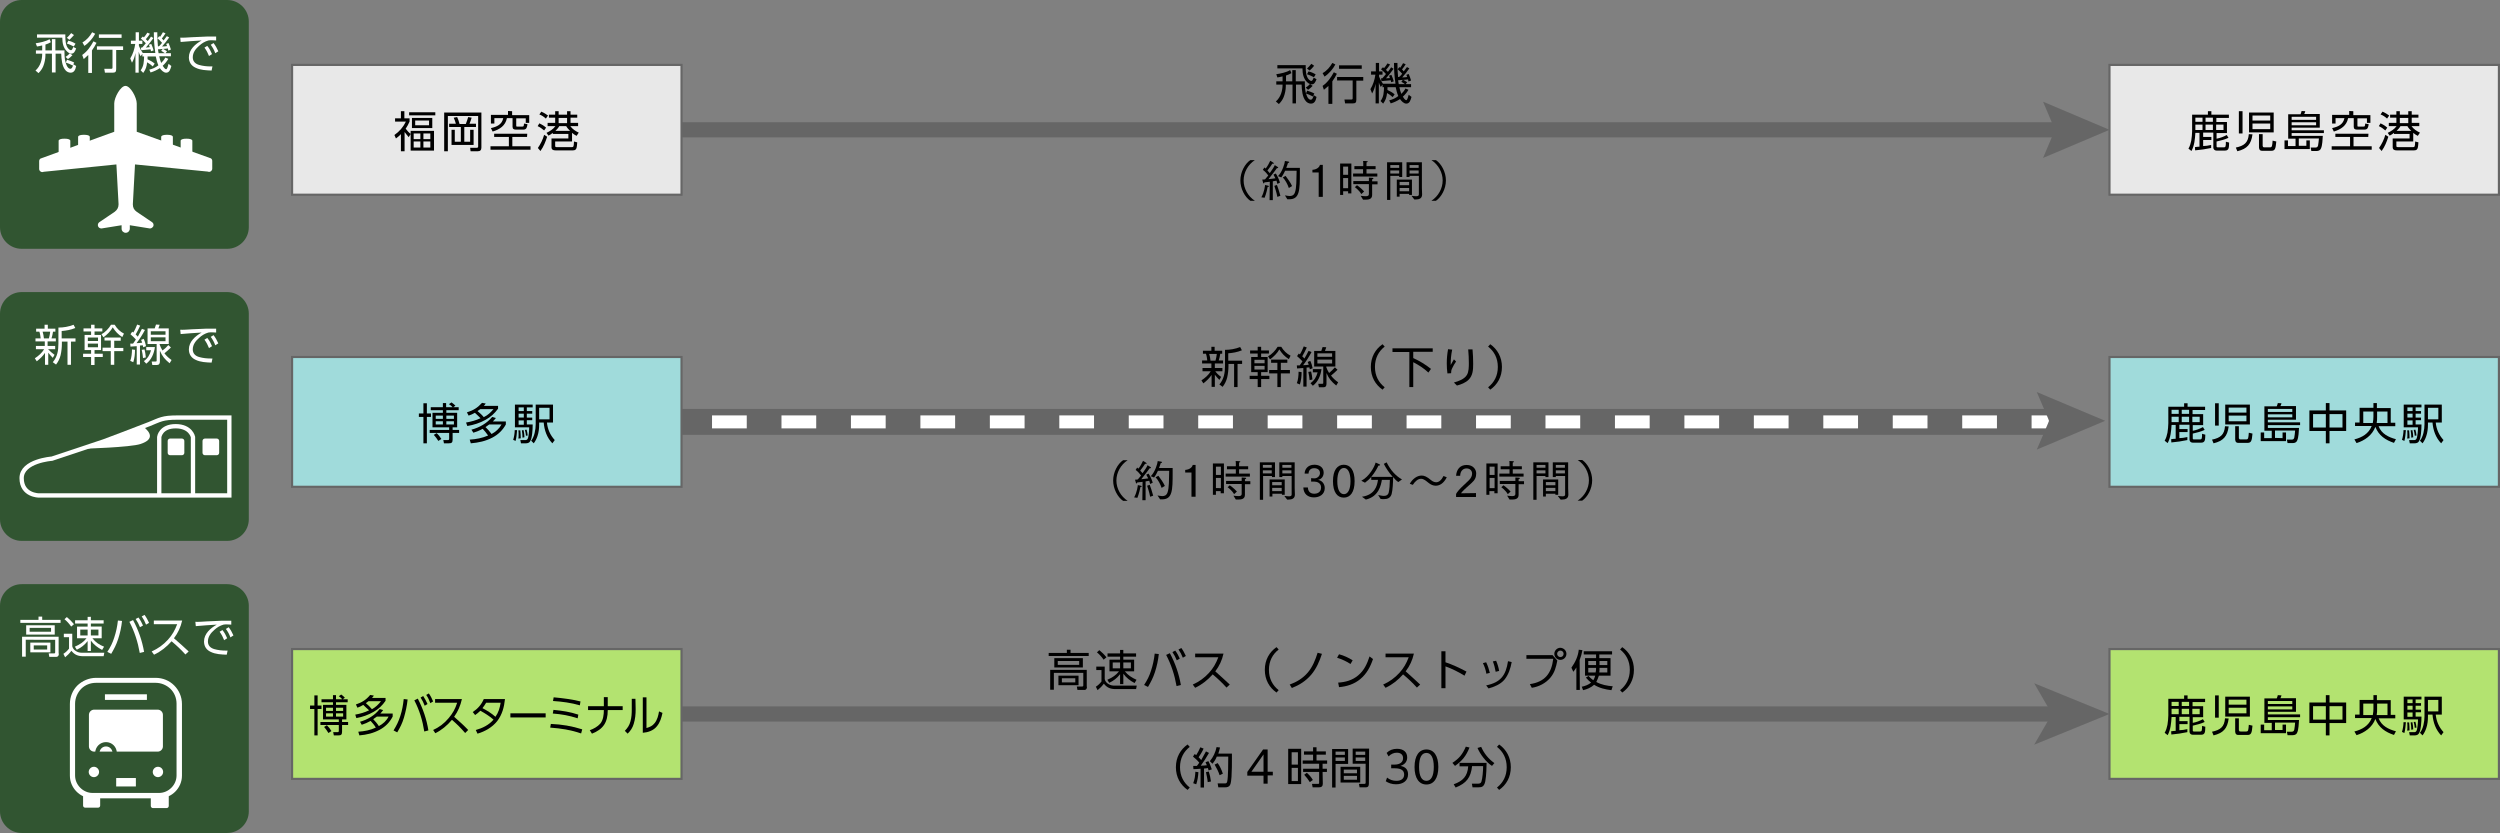 <?xml version="1.0" encoding="utf-8"?>
<svg version="1.1" id="base" xmlns="http://www.w3.org/2000/svg" xmlns:xlink="http://www.w3.org/1999/xlink" x="0px" y="0px" width="1155.5px" height="385px" preserveAspectRatio="xMinYMid" viewBox="0 0 1155.5 385" style="enable-background:new 0 0 1155.5 385;" xml:space="preserve">
<rect x="0" y="0" width="1155.5" height="385" fill="#808080" stroke="none"/>
<style type="text/css">
	.st0{fill:none;stroke:#666666;stroke-width:12;stroke-miterlimit:10;}
	.st1{fill:none;stroke:#FFFFFF;stroke-width:6;stroke-miterlimit:10;}
	.st2{fill:none;stroke:#FFFFFF;stroke-width:6;stroke-miterlimit:10;stroke-dasharray:16.051,16.051;}
	.st3{fill:#315531;}
	.st4{fill:#FFFFFF;}
	.st5{fill:none;stroke:#333333;stroke-width:2;stroke-miterlimit:10;}
	.st6{fill:none;stroke:#FFFFFF;stroke-width:2;stroke-miterlimit:10;}
	.st7{fill:none;stroke:#315531;stroke-width:2;stroke-miterlimit:10;}
	.st8{fill:#E8E8E8;stroke:#666666;stroke-miterlimit:10;}
	.st9{fill:none;stroke:#666666;stroke-width:7;stroke-miterlimit:10;}
	.st10{fill:#666666;}
	.st11{fill:#A0DBDB;stroke:#666666;stroke-miterlimit:10;}
	.st12{fill:#B3E370;stroke:#666666;stroke-miterlimit:10;}
</style>
<g>
	<g>
		<line class="st0" x1="305" y1="195" x2="947" y2="195"/>
		<g>
			<g>
				<line class="st1" x1="305" y1="195" x2="313" y2="195"/>
				<line class="st2" x1="329.1" y1="195" x2="931" y2="195"/>
				<line class="st1" x1="939" y1="195" x2="947" y2="195"/>
			</g>
		</g>
		<g>
			<g>
				<path class="st3" d="M115,105c0,5.5-4.5,10-10,10H10c-5.5,0-10-4.5-10-10V10C0,4.5,4.5,0,10,0h95c5.5,0,10,4.5,10,10V105z"/>
			</g>
			<g>
				<path class="st4" d="M21,23.3h3v-5.2h1.6v5.2h4.2c0,0.3,0,0.7,0,1c0,2.1,0.2,4.2,1,5.9c0.4,0.9,1,1.6,1.7,1.6
					c0.9,0,1.2-1.4,1.4-2.1l1.3,0.8c-0.3,1.5-0.8,3.1-2.6,3.1c-0.9,0-1.8-0.5-2.3-1.1c-1.7-1.9-1.9-5.2-2-7.7h-2.6v8.7H24v-8.7h-3
					v0.8c0,1.6-0.4,3.5-1,5c-0.5,1.2-1.2,2.2-2.2,3.2l-1.4-1.2c2.3-2,3.1-5.1,3.1-7.7v-0.1h-2.9v-1.5h2.9V21
					c-0.8,0.2-1.6,0.4-2.4,0.5L16.5,20c2-0.3,4.6-0.8,6.4-1.9l0.6,1.4c-0.8,0.5-1.6,0.8-2.5,1.1V23.3z M33.5,25.5
					c-0.6,0.7-1.4,1.3-2.1,1.8l-1.1-1c0.8-0.5,1.4-1,2-1.7c-0.5-0.1-0.9-0.4-1.2-0.7c-1.9-1.7-2.3-4.1-2.3-6.5H17.1v-1.5h13.1
					c0,0.3,0,0.6,0,0.9c0,1.8,0.1,4.4,1.5,5.8c0.3,0.3,0.7,0.6,1.1,0.6c0.5,0,0.8-0.8,1.1-1.5l1.3,0.7c-0.5,1.3-1,2.4-2.2,2.4
					c-0.3,0-0.5,0-0.8-0.1L33.5,25.5z M33.6,30.3c-1.3-0.7-1.8-0.9-3.2-1.4l0.6-1.3c1.1,0.3,2.2,0.8,3.3,1.3L33.6,30.3z M34.1,21.5
					c-1.1-0.6-2.1-1-3.2-1.4l0.7-1.3c1.2,0.3,2.2,0.7,3.3,1.4L34.1,21.5z M32.1,18.4l-1.2-0.9c0.7-0.7,1.4-1.4,2-2.2l1.3,0.9
					C33.6,16.9,32.8,17.7,32.1,18.4z"/>
				<path class="st4" d="M38.7,27.3L38,25.4c2.3-1.6,3.9-3.9,5.2-6.3l1.4,0.7c-0.6,1.2-1.3,2.4-2.1,3.5v10.4h-1.7v-8.3
					C40.1,26,39.5,26.6,38.7,27.3z M39,21.2l-0.9-1.6c2-1.1,3.4-2.8,4.5-4.7l1.4,0.7C42.9,17.7,41,19.9,39,21.2z M56.9,23.1h-3.2V32
					c0,1.3-0.5,1.6-1.8,1.6h-3.4l-0.3-1.8h3.2c0.4,0,0.6-0.1,0.6-0.6V23h-7.2v-1.6h12.1V23.1z M56.2,17.5H45.7v-1.6h10.5V17.5z"/>
				<path class="st4" d="M74.9,19.8c-0.6-0.7-1.4-1.5-2.1-2.1l0.8-1c0.1,0.1,0.3,0.2,0.4,0.3c0.5-0.7,0.9-1.4,1.3-2.1l1.2,0.5
					c-0.5,0.8-1.1,1.7-1.7,2.4c0.3,0.3,0.6,0.6,0.8,0.9c0.5-0.7,1-1.3,1.5-2l1.1,0.6c-1,1.5-2.1,2.8-3.3,4.2c0.8,0,1.6-0.1,2.3-0.2
					c-0.1-0.4-0.3-0.7-0.4-1l1.1-0.4c0.4,0.9,0.8,2,1.1,3l-1.2,0.5c-0.1-0.3-0.1-0.7-0.2-1c-0.7,0.1-1.6,0.2-2.2,0.2
					c0.4,0.2,1.4,0.9,1.8,1.1l-0.7,0.9H79V26h-5.4c0.2,1.1,0.5,2.1,0.9,3.1c0.8-0.8,1.4-1.5,1.9-2.5l1.4,0.6
					c-0.7,1.2-1.5,2.2-2.6,3.2c0.3,0.5,1,1.6,1.6,1.6c0.5,0,0.9-1.7,1.1-2.5l1.3,1c-0.4,1.4-0.8,3.1-2.4,3.1c-1.2,0-2.3-1.2-2.9-2.1
					c-1.4,0.9-2.7,1.5-4.3,2L69,32.2c1.6-0.4,2.9-1,4.2-2c-0.6-1.4-0.9-2.6-1.2-4.1h-3.8c0,0.4,0,0.9,0,1.3c1.3,0.6,2.2,1.1,3.3,2
					l-0.9,1.3c-0.7-0.7-1.7-1.4-2.6-1.9c-0.2,1.9-0.6,3.3-1.8,4.9L65,32.5c1.5-2,1.5-4,1.6-6.4h-0.8v-1.2L65,26
					c-0.4-0.7-0.7-1.3-0.9-2.1v9.7h-1.5v-9.1c-0.3,1.6-0.8,3.1-1.6,4.5l-0.8-2c1.2-1.9,2-4.4,2.3-6.7h-2v-1.5h2.2v-3.9h1.5v3.9h1.6
					v1.5h-1.6v0.9c0.5,1.3,1,2.2,1.8,3.3l0,0h5.8c-0.5-3.2-0.7-6.4-0.7-9.6h1.6v0.6c0,2,0.1,4,0.3,5.9h0.4
					C73.9,21.1,74.4,20.4,74.9,19.8z M69.2,21.8c-0.1-0.4-0.2-0.7-0.4-1.1l1.1-0.4c0.5,1,0.8,2,1.1,3l-1.2,0.4
					c-0.1-0.3-0.1-0.6-0.2-0.9c-1.4,0.2-2.8,0.2-4.3,0.4L65.1,22c0.2,0,0.4,0,0.6,0c0.6-0.6,1.1-1.3,1.7-2c-0.7-0.8-1.5-1.5-2.3-2.2
					l0.9-0.9c0.2,0.1,0.3,0.2,0.5,0.4c0.6-0.7,1.1-1.4,1.6-2.2l1.2,0.5c-0.6,0.9-1.2,1.8-1.9,2.5c0.3,0.3,0.6,0.6,0.9,0.9
					c0.5-0.7,1.1-1.4,1.5-2.1l1.1,0.7c-0.9,1.3-2.5,3.3-3.5,4.4C67.9,21.9,68.6,21.9,69.2,21.8z M73,22.8c0.1,0.6,0.2,1.2,0.3,1.8
					h2.9c-0.5-0.4-1.2-0.8-1.7-1.1l0.7-0.9C74.4,22.7,73.7,22.8,73,22.8z"/>
				<path class="st4" d="M88.7,17.2c2.3-0.1,4.5-0.2,6.8-0.3c1.5,0,3,0,4.4,0v1.8c-0.7,0-1.4-0.1-2-0.1s-1,0-1.6,0.1
					c-1.7,0.5-3,1.3-4.3,2.5c-1.6,1.4-2.9,3.1-2.9,5.3c0,1.9,1.2,3,2.9,3.5c1.7,0.5,3.6,0.7,5.4,0.7c0.3,0,0.5,0,0.8,0l-0.4,1.9
					c-2.5-0.1-5.2-0.2-7.4-1.3c-2-0.9-3.1-2.6-3.1-4.8c0-3.6,3-6.2,5.9-7.8c-2.1,0.1-7.6,0.5-9.7,0.7l-0.2-2
					C84.6,17.5,86.8,17.3,88.7,17.2z M95.8,21.2c1,1.2,1.6,2.4,2.2,3.8l-1.4,0.9c-0.6-1.5-1.1-2.5-2.1-3.9L95.8,21.2z M98.7,19.9
					c1,1.3,1.5,2.3,2.2,3.8l-1.4,0.9c-0.6-1.6-1.1-2.5-2.1-3.9L98.7,19.9z"/>
			</g>
			<g>
				<g>
					<path class="st4" d="M63.2,60.9c0,0,0-10.4,0-13.1c0-2.7-2.9-8.1-5.2-8.1s-5.2,5.4-5.2,8.1c0,2.7,0,13.1,0,13.1L18.7,73.3
						c-0.4,0.3-0.6,0.7-0.6,1.2v3.6c0,0.5,0.3,1,0.7,1.2c0.4,0.3,0.9,0.3,1.4,0.1L53.8,76l1,18.4c0,1.5-0.6,2.6-1.8,3.5
						c-2.6,1.8-7.1,4.8-7.1,4.8c-0.6,0.4-0.8,1.2-0.6,1.8c0.2,0.7,0.9,1.1,1.6,1.1l9.3-1.5v1.6c0,1.1,0.9,1.9,1.9,1.9
						c1.1,0,1.9-0.9,1.9-1.9v-1.6l9.3,1.5c0.7,0,1.3-0.5,1.6-1.1c0.2-0.7,0-1.4-0.6-1.8c0,0-4.5-3-7.1-4.8c-1.3-0.9-1.8-2-1.8-3.5
						l1-18.4L96,79.3c0.5,0.2,1,0.2,1.4-0.1c0.4-0.3,0.7-0.7,0.7-1.2v-3.6c0-0.5-0.2-0.9-0.6-1.2L63.2,60.9z"/>
				</g>
				<path class="st4" d="M88.9,65v7.2h-5.4V65c0,0,0-0.9,2.7-0.9C88.9,64.1,88.9,65,88.9,65z"/>
				<path class="st4" d="M79.9,63.2v7.2h-5.4v-7.2c0,0,0-0.9,2.7-0.9C79.9,62.3,79.9,63.2,79.9,63.2z"/>
				<path class="st4" d="M27.1,65v7.2h5.4V65c0,0,0-0.9-2.7-0.9S27.1,65,27.1,65z"/>
				<path class="st4" d="M36.1,63.2v7.2h5.4v-7.2c0,0,0-0.9-2.7-0.9S36.1,63.2,36.1,63.2z"/>
			</g>
		</g>
		<g>
			<g>
				<path class="st3" d="M115,240c0,5.5-4.5,10-10,10H10c-5.5,0-10-4.5-10-10v-95c0-5.5,4.5-10,10-10h95c5.5,0,10,4.5,10,10V240z"/>
			</g>
			<g>
				<path class="st5" d="M96.3,193"/>
				<g>
					<path class="st6" d="M106,193v36H18c0,0-8,0-8-8s14-9,14-9l24-8c0,0,16-6,21-8s6-3,13-3C86,193,106,193,106,193z"/>
					<path class="st6" d="M73.6,229v-27c0,0,0.6-5,7.6-5s8,5,8,5v15.5V229"/>
					<g>
						<path class="st4" d="M85.2,209.3c0,0.6-0.5,1.1-1.1,1.1h-5.5c-0.6,0-1.1-0.5-1.1-1.1v-5.5c0-0.6,0.5-1.1,1.1-1.1h5.5
							c0.6,0,1.1,0.5,1.1,1.1V209.3z"/>
					</g>
					<g>
						<path class="st4" d="M101.3,209.3c0,0.6-0.5,1.1-1.1,1.1h-5.5c-0.6,0-1.1-0.5-1.1-1.1v-5.5c0-0.6,0.5-1.1,1.1-1.1h5.5
							c0.6,0,1.1,0.5,1.1,1.1V209.3z"/>
					</g>
					<path class="st4" d="M38.6,207.4c0,0,21.7-0.6,26.4-2.2c6.6-2.2,4.3-5.5,1.6-7.7"/>
				</g>
			</g>
			<g>
				<path class="st4" d="M25.2,164l-0.8,1.4c-0.8-0.8-1.4-1.5-2.1-2.4v5.6h-1.5v-5.5c-1.1,1.6-2.3,2.7-3.8,3.9l-0.9-1.4
					c1.7-1.1,3.3-2.5,4.3-4.2h-3.8v-1.5h4.1v-2.1h-4.3v-1.4h2.4c-0.1-0.9-0.3-2.3-0.6-3.1h-1.5v-1.4h3.9v-1.8h1.5v1.8h3.5v1.4h-1.1
					c-0.1,0.8-0.4,2.3-0.7,3.1h2v1.4H22v2.1h3.5v1.5h-3.3C23.2,162.4,24.2,163.3,25.2,164z M19.7,153.3c0.3,0.9,0.5,2.1,0.6,3.1h2.3
					c0.3-0.9,0.5-2.2,0.6-3.1H19.7z M28.5,153v3.4h6.4v1.5h-2.1v10.7h-1.6v-10.7h-2.6v1c0,1.7-0.2,3.6-0.6,5.3
					c-0.4,1.6-1.1,3-2.1,4.3l-1.5-1.1c2.1-2.5,2.6-5.3,2.6-8.6v-7.4c2.4,0,4.7-0.4,7-1.3l0.8,1.5C32.6,152.5,30.7,152.8,28.5,153z"
					/>
				<path class="st4" d="M47.3,153.2h-3.6v1.6h3v7h-3v1.7h3.8v1.5h-3.8v3.7h-1.6V165h-3.7v-1.5h3.7v-1.7h-3v-7h3v-1.6h-3.5v-1.4h3.5
					v-1.7h1.6v1.7h3.6V153.2z M40.6,156v1.6h4.7V156H40.6z M40.6,158.8v1.7h4.7v-1.7H40.6z M46.9,154.5c1.7-0.9,3.4-2.7,4.4-4.4H53
					c1,1.7,2.5,3.2,4.3,4.1l-0.8,1.6c-2-1.3-3.1-2.5-4.4-4.5c-0.8,1.6-2.8,3.6-4.3,4.6L46.9,154.5z M57,162.3h-4.2v6.3h-1.6v-6.3
					h-3.8v-1.6h3.8v-3.3h-2.9V156h7.5v1.5h-3v3.3H57V162.3z"/>
				<path class="st4" d="M61.6,167.4l-1.4-0.6c0.6-1.5,0.8-3.6,0.8-5.3l1.4,0.2C62.4,163.6,62.2,165.6,61.6,167.4z M65.6,152
					l1.4,0.5c-1.1,2.1-2.5,4.3-3.9,6.1c0.9,0,1.7-0.1,2.6-0.2c-0.1-0.4-0.3-0.9-0.5-1.3l1.2-0.5c0.5,1,0.9,2.3,1.1,3.4l-1.3,0.5
					c-0.1-0.3-0.1-0.6-0.2-0.9l-1.3,0.1v8.8h-1.5V160c-1,0.1-1.9,0.1-2.9,0.2l-0.1-1.4h0.5c0.3,0,0.5,0,0.8,0
					c0.4-0.6,0.9-1.2,1.3-1.9c-0.6-0.7-1.8-1.8-2.5-2.4l0.8-1.2c0.2,0.1,0.3,0.3,0.5,0.4c0.6-0.9,1.4-2.6,1.8-3.7l1.4,0.5
					c-0.5,1.1-1.5,3.1-2.1,4.1c0.3,0.3,0.7,0.6,1,1C64.3,154.4,65,153.2,65.6,152z M67.4,165.2l-1.3,0.3c-0.1-1.3-0.3-2.5-0.6-3.8
					l1.3-0.2C67.1,162.8,67.3,163.8,67.4,165.2z M67.6,168.1l-1.1-1.2c1.8-1.3,2.7-2.8,3.3-5h-2.2v-1.5h4
					C71.2,163.4,70,166.3,67.6,168.1z M77.8,159.5l1.2,1.1c-0.9,0.9-2,1.9-3,2.7c1,1.3,2,2.2,3.3,3.1l-0.9,1.5
					c-2.2-1.8-3.4-3.2-4.5-5.8v5c0,1-0.4,1.6-1.4,1.6h-2.1l-0.3-1.6h1.7c0.6,0,0.6-0.2,0.6-0.5V159h-4.2v-7.2h3.3
					c0.2-0.6,0.4-1.2,0.6-1.8l1.7,0.1c-0.2,0.6-0.4,1.2-0.6,1.7H78v7.2h-4.2v0.3c0.4,1,0.7,1.8,1.3,2.7
					C76.4,161,76.7,160.7,77.8,159.5z M69.7,153.1v1.6h6.8v-1.6H69.7z M69.7,155.9v1.8h6.8v-1.8H69.7z"/>
				<path class="st4" d="M88.7,152.2c2.3-0.1,4.5-0.2,6.8-0.3c1.5,0,3,0,4.4,0v1.8c-0.7,0-1.4-0.1-2-0.1s-1,0-1.6,0.1
					c-1.7,0.5-3,1.3-4.3,2.5c-1.6,1.4-2.9,3.1-2.9,5.3c0,1.9,1.2,3,2.9,3.5c1.7,0.5,3.6,0.7,5.4,0.7c0.3,0,0.5,0,0.8,0l-0.4,1.9
					c-2.5-0.1-5.2-0.2-7.4-1.3c-2-0.9-3.1-2.6-3.1-4.8c0-3.6,3-6.2,5.9-7.8c-2.1,0.1-7.6,0.5-9.7,0.7l-0.2-2
					C84.6,152.5,86.8,152.3,88.7,152.2z M95.8,156.2c1,1.2,1.6,2.4,2.2,3.8l-1.4,0.9c-0.6-1.5-1.1-2.5-2.1-3.9L95.8,156.2z
					 M98.7,154.9c1,1.3,1.5,2.3,2.2,3.8l-1.4,0.9c-0.6-1.6-1.1-2.5-2.1-3.9L98.7,154.9z"/>
			</g>
		</g>
		<g>
			<g>
				<path class="st3" d="M115,375c0,5.5-4.5,10-10,10H10c-5.5,0-10-4.5-10-10v-95c0-5.5,4.5-10,10-10h95c5.5,0,10,4.5,10,10V375z"/>
			</g>
			<g>
				<path class="st4" d="M28,287.9H9.4v-1.4h8.4V285h1.7v1.5H28V287.9z M27.2,302.1c0,0.8-0.3,1.5-1.2,1.5h-3.2l-0.3-1.6H25
					c0.4,0,0.5-0.2,0.5-0.6v-5.7H11.9v7.8h-1.7v-9.2h16.9v7.8H27.2z M25.3,293.3H12.1V289h13.2V293.3z M13.7,290.2v1.8h9.9v-1.8
					H13.7z M23.3,301.5H14V297h9.3V301.5z M15.6,298.3v1.9h6.2v-1.9H15.6z"/>
				<path class="st4" d="M33.4,292.9v5.8c0.2,1,0.9,1.8,1.8,2.3c1,0.6,1.8,0.7,3,0.7h10l-0.3,1.6h-9.4c-2.4,0-4-0.6-5.5-2.5
					c-0.9,1.2-1.8,2.1-2.9,3l-0.8-1.6c1.1-0.7,1.8-1.4,2.6-2.4v-5.3h-2.4v-1.6H33.4z M34.2,288.5l-1.3,1.1c-1-1.4-1.8-2.3-3.1-3.4
					l1.1-1C32.3,286.4,33,287.1,34.2,288.5z M48.1,298.9l-0.9,1.5c-2.1-1.1-3.8-2.4-5.2-4.3v4.8h-1.5v-4.6c-1.4,1.8-2.9,3-5,4
					l-0.9-1.4c2.2-1,3.9-2,5.4-3.9h-4.4v-5.4h4.9v-1.4h-5.8v-1.5h5.8v-1.6H42v1.6h5.9v1.5H42v1.4h5v5.4h-4.3
					C44.3,297,45.9,298,48.1,298.9z M37.1,291v2.7h3.4V291H37.1z M42,291v2.7h3.5V291H42z"/>
				<path class="st4" d="M56.4,287c-0.3,2.9-0.9,5.6-1.8,8.4c-0.9,2.7-1.8,4.4-3.2,6.8l-1.8-0.9c1.5-2.3,2.4-4.1,3.2-6.6
					c0.9-2.7,1.4-5.2,1.7-7.9L56.4,287z M66.6,301.3l-2,0.5c-0.9-5.1-2.4-9.8-4.8-14.4l1.7-0.8C64,291.2,65.7,296.2,66.6,301.3z
					 M64,285.4c0.9,1.2,1.5,2.4,2.1,3.7l-1.4,0.8c-0.6-1.5-1.1-2.4-2-3.8L64,285.4z M66.8,284.2c0.9,1.2,1.5,2.4,2.1,3.7l-1.4,0.8
					c-0.6-1.5-1.1-2.5-2-3.8L66.8,284.2z"/>
				<path class="st4" d="M87.2,301.1l-1.5,1.4c-2-2.2-4.1-4.2-6.4-6.1c-2.3,2.6-4.9,4.7-8.1,6.2l-1.1-1.5c2.9-1.3,5.3-3,7.5-5.4
					c2-2.2,3.2-4.3,4.3-7.2H71.1v-1.7h13.1c-0.7,3.1-1.9,5.7-3.8,8.2C82.7,297,85,299,87.2,301.1z"/>
				<path class="st4" d="M95.7,287.2c2.3-0.1,4.5-0.2,6.8-0.3c1.5,0,3,0,4.4,0v1.8c-0.7,0-1.4-0.1-2-0.1s-1,0-1.6,0.1
					c-1.7,0.5-3,1.3-4.3,2.5c-1.6,1.4-2.9,3.1-2.9,5.3c0,1.9,1.2,3,2.9,3.5c1.7,0.5,3.6,0.7,5.4,0.7c0.3,0,0.5,0,0.8,0l-0.4,1.9
					c-2.5-0.1-5.2-0.2-7.4-1.3c-2-0.9-3.1-2.6-3.1-4.8c0-3.6,3-6.2,5.9-7.8c-2.1,0.1-7.6,0.5-9.7,0.7l-0.2-2
					C91.6,287.5,93.8,287.3,95.7,287.2z M102.8,291.2c1,1.2,1.6,2.4,2.2,3.8l-1.4,0.9c-0.6-1.5-1.1-2.5-2.1-3.9L102.8,291.2z
					 M105.7,289.9c1,1.3,1.5,2.3,2.2,3.8l-1.4,0.9c-0.6-1.6-1.1-2.5-2.1-3.9L105.7,289.9z"/>
			</g>
			<g>
				<g>
					<path class="st4" d="M80.5,316.8c-2.2-2.2-5.2-3.5-8.6-3.5H44.4c-3.3,0-6.4,1.4-8.6,3.5c-2.2,2.2-3.5,5.2-3.5,8.6v33.1
						c0,2.9,1.2,5.5,3.1,7.4c0.9,0.9,1.9,1.6,3,2.1v4.3c0,0.6,0.4,1,1,1h5.9c0.6,0,1-0.4,1-1V369h23.4v3.5c0,0.6,0.5,1,1,1H77
						c0.6,0,1-0.5,1-1V368c1.1-0.5,2.1-1.2,3-2.1c1.9-1.9,3.1-4.5,3.1-7.4v-33.1C84.1,322,82.7,319,80.5,316.8z M81.6,358.4
						c0,2.2-0.9,4.2-2.4,5.7s-3.5,2.4-5.7,2.4H42.8c-2.2,0-4.2-0.9-5.7-2.4s-2.4-3.5-2.4-5.7v-33.1c0-2.7,1.1-5.1,2.8-6.9
						c1.8-1.8,4.2-2.8,6.9-2.8h27.5c2.7,0,5.1,1.1,6.9,2.8c1.8,1.8,2.8,4.2,2.8,6.9V358.4L81.6,358.4z"/>
					<path class="st4" d="M43.4,354.4c-1.3,0-2.4,1.1-2.4,2.4s1.1,2.4,2.4,2.4c1.3,0,2.4-1.1,2.4-2.4
						C45.8,355.5,44.7,354.4,43.4,354.4z"/>
					<path class="st4" d="M73,354.4c-1.3,0-2.4,1.1-2.4,2.4s1.1,2.4,2.4,2.4s2.4-1.1,2.4-2.4S74.4,354.4,73,354.4z"/>
					<path class="st4" d="M43.5,347.4h29.4c1.3,0,2.4-1.1,2.4-2.4v-14.6c0-1.3-1.1-2.4-2.4-2.4H43.5c-1.3,0-2.4,1.1-2.4,2.4V345
						C41.1,346.3,42.2,347.4,43.5,347.4z"/>
					<rect x="48.5" y="320.9" class="st4" width="19.4" height="2.6"/>
					<rect x="53.7" y="359.6" class="st4" width="9.1" height="3.9"/>
				</g>
				<circle class="st7" cx="49" cy="348" r="4"/>
			</g>
		</g>
		<rect x="135" y="30" class="st8" width="180" height="60"/>
		<g>
			<path d="M186.9,69.9h-1.6V62c-0.8,0.8-1.3,1.3-2.3,2l-0.7-1.6c2.3-1.6,4.1-3.7,5.3-6.2h-5v-1.5h2.7v-3.3h1.6v3.3h2.4v1.5
				c-0.5,1.2-1.1,2.2-1.8,3.3c0.7,0.9,1.4,1.7,2.3,2.4v-1.4h10.8v9.1h-10.8v-7.7l-0.9,1.5c-0.8-0.9-1.2-1.5-1.9-2.4v8.9H186.9z
				 M201.2,53.3h-12.1v-1.4h12.1V53.3z M199.8,59.2h-9.4v-4.7h9.4V59.2z M191.2,61.7v2.6h3.1v-2.6C194.3,61.7,191.2,61.7,191.2,61.7
				z M191.2,65.4v2.8h3.1v-2.8H191.2z M191.9,55.7v2.2h6.4v-2.2H191.9z M195.7,61.7v2.6h3.2v-2.6C198.9,61.7,195.7,61.7,195.7,61.7z
				 M195.7,65.4v2.8h3.2v-2.8H195.7z"/>
			<path d="M222.5,52v16.2c0,1.1-0.5,1.7-1.6,1.7h-3.4l-0.2-1.6h3.1c0.4,0,0.6-0.2,0.6-0.6V53.6h-14v16.3h-1.7V52H222.5z
				 M210.7,57.2c-0.2-0.9-0.6-1.9-1-2.8l1.6-0.3c0.5,1.1,0.8,2,1.1,3.2h2.9c0.4-1,0.8-2.2,1.1-3.2l1.6,0.3c-0.3,1-0.6,1.9-1,2.8h3
				v1.5h-5.4v6.8h2.7V60h1.6v7h-10.2v-7h1.5v5.5h2.8v-6.8h-5.4v-1.5H210.7z"/>
			<path d="M243.6,63.3h-6.8v4.3h8.4v1.6h-18.5v-1.6h8.5v-4.3h-6.8v-1.5h15.3L243.6,63.3L243.6,63.3z M236.7,51.4v1.8h7.9v3.6H243
				v-2.1h-4.4V58c0,0.4,0,0.5,0.4,0.5h2.4c0.6,0,0.7-0.1,0.8-1.4l1.6,0.3c-0.2,1.4-0.4,2.5-1.9,2.5h-3.5c-0.9,0-1.5-0.3-1.5-1.3v-4
				h-2.6c-0.7,3.5-3.3,5.2-6.6,6.2l-0.8-1.6c2.7-0.6,5.1-1.6,5.7-4.6h-4.1v2.5h-1.6v-4h7.9v-1.8L236.7,51.4L236.7,51.4z"/>
			<path d="M252.4,59l-0.9,1.3c-0.9-0.8-1.9-1.5-3-2l0.8-1.3C250.4,57.5,251.5,58.2,252.4,59z M249.8,69.8l-1.2-1.4
				c1.3-1.9,2.3-3.9,2.9-6.1l1.4,0.9C252.1,65.6,251.3,67.7,249.8,69.8z M253.3,53.4l-1,1.4c-0.9-0.8-1.9-1.5-3-1.9l0.9-1.3
				C251.3,52.1,252.4,52.7,253.3,53.4z M253.5,62.7l-0.9-1.3c1.5-0.7,3.1-1.7,4.1-3.1h-3.6v-1.5h3.5v-2.4h-2.9V53h2.9v-1.6h1.6V53
				h3.9v-1.6h1.6V53h3.1v1.4h-3.1v2.4h3.5v1.5h-3.6c1,1.4,2.4,2.3,3.9,3l-1,1.5c-0.8-0.4-1.4-0.8-2.1-1.4v4h-7.8v2.1
				c0,0.4,0.3,0.5,0.7,0.5h7c0.5,0,0.7-0.1,0.8-0.6c0.1-0.2,0.1-0.5,0.2-2l1.5,0.4c-0.2,2.7-0.3,3.7-2,3.7h-8.1
				c-1,0-1.8-0.3-1.8-1.5v-4h7.8v-2.1h-7.2v-0.5C254.9,61.9,254.3,62.3,253.5,62.7z M263.5,60.5c-0.7-0.7-1.3-1.3-1.8-2.2h-3.2
				c-0.5,0.9-1.1,1.5-1.8,2.2H263.5z M258.2,54.5v2.4h3.9v-2.4H258.2z"/>
		</g>
		<rect x="975" y="30" class="st8" width="180" height="60"/>
		<g>
			<path d="M1022,67v1.4c-2.4,0.5-4.9,0.9-7.4,1.1l-0.1-1.5c0.7-0.1,1.4-0.2,2.1-0.2v-6.4h-1.9c-0.2,3-0.4,5.7-1.8,8.4l-1.4-1.1
				c0.7-1.2,1-2.3,1.3-3.7c0.2-1.4,0.4-3,0.4-4.4V53h7.3v-1.6h1.6V53h8.1v1.5h-5.8v1.9h4.9v5.1h-4.8v2.6c1.7-0.3,3.2-0.9,4.7-1.7
				l0.8,1.3c-1.7,0.8-3.7,1.3-5.5,1.7v2.2c0,0.4,0.2,0.5,0.6,0.5h2.7c0.9,0,1-0.4,1-2.6l1.5,0.4c-0.1,2,0.1,3.7-1.9,3.7h-3.9
				c-0.8,0-1.5-0.5-1.5-1.4v-6.9h-4.7v2h3.8v1.4h-3.8v2.8C1019.4,67.5,1020.7,67.3,1022,67z M1014.7,54.4v1.9h3.3v-1.9H1014.7z
				 M1014.7,57.6v2.5h3.3v-2.5H1014.7z M1019.4,54.4v1.9h3.4v-1.9H1019.4z M1019.4,57.6v2.5h3.4v-2.5H1019.4z M1024.3,57.6v2.5h3.4
				v-2.5H1024.3z"/>
			<path d="M1034.1,69.9l-0.7-1.7c3.8-0.8,5.7-2.2,6-6.2l1.7,0.1C1040.5,66.7,1038.6,68.8,1034.1,69.9z M1034.8,61.7V51.4h1.7v10.3
				H1034.8z M1050.9,52v9.2h-11.4V52H1050.9z M1041.1,53.4v2.3h8.2v-2.3H1041.1z M1041.1,57.1v2.6h8.2v-2.6H1041.1z M1045.9,67.6
				c0,0.5,0.4,0.5,0.7,0.5h2.6c1,0,1-0.7,1.2-3.1l1.7,0.4c-0.3,3.5-0.6,4.3-2.4,4.3h-3.9c-0.4,0-0.9,0-1.2-0.3
				c-0.3-0.2-0.5-0.8-0.5-1.2V62h1.7v5.6H1045.9z"/>
			<path d="M1066,67.5v-2.6h1.6v4h-11.7v-4h1.6v2.6h3.5v-3.4h-3.4V52.8h5.7c0.2-0.4,0.4-1,0.5-1.5l1.7,0.1c-0.1,0.4-0.3,1-0.5,1.3
				h7.2V59h-13v1.2h14.9v1.3h-14.9v1.3h14.4c-0.1,1.6-0.2,4.3-0.8,5.7c-0.3,0.9-1.1,1.3-2.1,1.3h-2.4l-0.3-1.6h2.1
				c0.7,0,1.1-0.2,1.3-0.9c0.2-0.8,0.3-2.4,0.4-3.3h-9.3v3.4h3.5V67.5z M1059.2,54v1.4h11.3V54H1059.2z M1059.2,56.5v1.4h11.3v-1.4
				H1059.2z"/>
			<path d="M1094.6,63.3h-6.8v4.3h8.4v1.6h-18.5v-1.6h8.5v-4.3h-6.8v-1.5h15.3L1094.6,63.3L1094.6,63.3z M1087.7,51.4v1.8h7.9v3.6
				h-1.6v-2.1h-4.4V58c0,0.4,0,0.5,0.4,0.5h2.4c0.6,0,0.7-0.1,0.8-1.4l1.6,0.3c-0.2,1.4-0.4,2.5-1.9,2.5h-3.5
				c-0.9,0-1.5-0.3-1.5-1.3v-4h-2.6c-0.7,3.5-3.3,5.2-6.6,6.2l-0.8-1.6c2.7-0.6,5.1-1.6,5.7-4.6h-4.1v2.5h-1.6v-4h7.9v-1.8
				L1087.7,51.4L1087.7,51.4z"/>
			<path d="M1103.4,59l-0.9,1.3c-0.9-0.8-1.9-1.5-3-2l0.8-1.3C1101.4,57.5,1102.5,58.2,1103.4,59z M1100.8,69.8l-1.2-1.4
				c1.3-1.9,2.3-3.9,2.9-6.1l1.4,0.9C1103.1,65.6,1102.3,67.7,1100.8,69.8z M1104.3,53.4l-1,1.4c-0.9-0.8-1.9-1.5-3-1.9l0.9-1.3
				C1102.3,52.1,1103.4,52.7,1104.3,53.4z M1104.5,62.7l-0.9-1.3c1.5-0.7,3.1-1.7,4.1-3.1h-3.6v-1.5h3.5v-2.4h-2.9V53h2.9v-1.6h1.6
				V53h3.9v-1.6h1.6V53h3.1v1.4h-3.1v2.4h3.5v1.5h-3.6c1,1.4,2.4,2.3,3.9,3l-1,1.5c-0.8-0.4-1.4-0.8-2.1-1.4v4h-7.8v2.1
				c0,0.4,0.3,0.5,0.7,0.5h7c0.5,0,0.7-0.1,0.8-0.6c0.1-0.2,0.1-0.5,0.2-2l1.5,0.4c-0.2,2.7-0.3,3.7-2,3.7h-8.1
				c-1,0-1.8-0.3-1.8-1.5v-4h7.8v-2.1h-7.2v-0.5C1105.9,61.9,1105.3,62.3,1104.5,62.7z M1114.5,60.5c-0.7-0.7-1.3-1.3-1.8-2.2h-3.2
				c-0.5,0.9-1.1,1.5-1.8,2.2H1114.5z M1109.2,54.5v2.4h3.9v-2.4H1109.2z"/>
		</g>
		<g>
			<g>
				<line class="st9" x1="315" y1="60" x2="954.1" y2="60"/>
				<g>
					<polygon class="st10" points="944.3,73 949.8,60 944.3,47 975,60 					"/>
				</g>
			</g>
		</g>
		<rect x="135" y="165" class="st11" width="180" height="60"/>
		<g>
			<path d="M197.3,186.4v4.7h1.9v1.6h-1.9v12.2h-1.6v-12.2h-2.1v-1.6h2.1v-4.7H197.3z M212,188.2v1.4h-5.7v1.2h5v6.7h-2.1v1.2h3v1.4
				h-3v3.1c0,1.4-0.5,1.7-1.8,1.7h-2.2l-0.3-1.5h2.1c0.5,0,0.6-0.2,0.6-0.7v-2.6h-9v-1.4h9v-1.2h-7.7v-6.7h4.8v-1.2h-5.6v-1.4h5.6
				v-1.9h1.5v1.9h3c-0.5-0.6-1.1-1-1.7-1.4l1.2-0.8c0.6,0.4,1.3,1,1.8,1.5l-1,0.7H212z M202.6,203.8c-0.6-1-1.3-1.9-2.1-2.8l1.3-0.8
				c0.9,0.8,1.6,1.7,2.2,2.7L202.6,203.8z M201.4,192.1v1.5h3.3v-1.5H201.4z M201.4,194.7v1.5h3.3v-1.5H201.4z M206.3,192.1v1.5h3.5
				v-1.5H206.3z M206.3,194.7v1.5h3.5v-1.5H206.3z"/>
			<path d="M219.5,190.8c-1,0.6-1.8,0.9-2.9,1.3l-0.8-1.5c2.9-0.9,4.9-2.1,7-4.4l1.7,0.3c-0.3,0.5-0.5,0.7-0.9,1.1h6.6v1.3
				c-1.6,2.2-3.4,3.8-5.7,5.1c-2.7,1.5-5.5,2.4-8.5,2.9l-0.6-1.6c2.3-0.4,4.6-1,6.7-2C221.5,192.7,220.3,191.5,219.5,190.8z
				 M223.1,198.2c-1.4,0.8-2.8,1.3-4.3,1.8l-0.9-1.4c3.7-1,7.1-2.9,9.6-5.9l1.7,0.5c-0.5,0.6-0.8,1-1.4,1.6h6v1.4
				c-1.5,2.7-3.6,4.7-6.3,6.1c-3.1,1.6-6.3,2.3-9.9,2.6l-0.5-1.7c3-0.2,5.7-0.7,8.5-1.9C224.9,200.2,224,199.2,223.1,198.2z
				 M228.1,189.1H222c-0.4,0.3-0.8,0.6-1.3,0.9c0.9,0.7,2.2,1.9,2.9,2.8C225.5,191.9,226.8,190.6,228.1,189.1z M231.8,196.2h-5.7
				c-0.6,0.4-1.1,0.8-1.7,1.2c0.9,0.8,2.1,2.2,2.8,3.2C229.1,199.6,230.7,198.2,231.8,196.2z"/>
			<path d="M237.2,203.3c0.4-1.3,0.7-3.1,0.7-4.5h1.1c-0.1,1.4-0.3,3.6-0.7,5L237.2,203.3z M246.3,188.3h-2.8v1.7h2.5v1.2h-2.5v1.8
				h2.5v1.2h-2.5v2h2.7v0.4c0,1.7-0.2,6-1.2,7.4c-0.4,0.7-1.2,0.9-2,0.9h-2.2l-0.3-1.5h2.3c0.5,0,0.8-0.1,1.1-0.6
				c0.5-0.9,0.7-4.1,0.7-5.3H238V187h8.2v1.3H246.3z M239.6,202.7c0.1-0.6,0.1-1.2,0.1-1.7c0-0.7,0-1.4-0.1-2.1h0.9
				c0.1,1.4,0.2,2.3,0.2,3.7L239.6,202.7z M239.7,188.3v1.7h2.4v-1.7H239.7z M239.7,191.2v1.8h2.4v-1.8H239.7z M239.7,194.3v2h2.4
				v-2H239.7z M241.5,202.3c0-1.1-0.1-2.3-0.3-3.4l0.8-0.1c0.2,1.1,0.4,2.2,0.4,3.3L241.5,202.3z M243.1,201.4
				c-0.1-0.9-0.2-1.8-0.5-2.7l0.8-0.1c0.3,0.9,0.4,1.8,0.5,2.7L243.1,201.4z M255.6,187v8.3h-2.8c0.3,3.1,1.5,5.8,3.6,8.1l-1.1,1.5
				c-2.5-2.6-3.7-6-4-9.6h-2.1v0.9c0,1.8-0.2,3.7-0.8,5.4c-0.4,1.2-0.9,2.2-1.7,3.3l-1.2-1.2c1.5-1.8,2.1-5.2,2.1-7.6V187H255.6z
				 M249.2,188.5v5.3h4.8v-5.3H249.2z"/>
		</g>
		<rect x="975" y="165" class="st11" width="180" height="60"/>
		<g>
			<path d="M1011,202v1.4c-2.4,0.5-4.9,0.9-7.4,1.1l-0.1-1.5c0.7-0.1,1.4-0.2,2.1-0.2v-6.4h-1.9c-0.2,3-0.4,5.7-1.8,8.4l-1.4-1.1
				c0.7-1.2,1-2.3,1.3-3.7c0.2-1.4,0.4-3,0.4-4.4V188h7.3v-1.6h1.6v1.6h8.1v1.5h-5.8v1.9h4.9v5.1h-4.8v2.6c1.7-0.3,3.2-0.9,4.7-1.7
				l0.8,1.3c-1.7,0.8-3.7,1.3-5.5,1.7v2.2c0,0.4,0.2,0.5,0.6,0.5h2.7c0.9,0,1-0.4,1-2.6l1.5,0.4c-0.1,2,0.1,3.7-1.9,3.7h-3.9
				c-0.8,0-1.5-0.5-1.5-1.4v-6.9h-4.7v2h3.8v1.4h-3.8v2.8C1008.4,202.5,1009.7,202.3,1011,202z M1003.7,189.4v1.9h3.3v-1.9H1003.7z
				 M1003.7,192.6v2.5h3.3v-2.5H1003.7z M1008.4,189.4v1.9h3.4v-1.9H1008.4z M1008.4,192.6v2.5h3.4v-2.5H1008.4z M1013.3,192.6v2.5
				h3.4v-2.5H1013.3z"/>
			<path d="M1023.1,204.9l-0.7-1.7c3.8-0.8,5.7-2.2,6-6.2l1.7,0.1C1029.5,201.7,1027.6,203.8,1023.1,204.9z M1023.8,196.7v-10.3h1.7
				v10.3H1023.8z M1039.9,187v9.2h-11.4V187H1039.9z M1030.1,188.4v2.3h8.2v-2.3H1030.1z M1030.1,192.1v2.6h8.2v-2.6H1030.1z
				 M1034.9,202.6c0,0.5,0.4,0.5,0.7,0.5h2.6c1,0,1-0.7,1.2-3.1l1.7,0.4c-0.3,3.5-0.6,4.3-2.4,4.3h-3.9c-0.4,0-0.9,0-1.2-0.3
				c-0.3-0.2-0.5-0.8-0.5-1.2V197h1.7v5.6H1034.9z"/>
			<path d="M1055,202.5v-2.6h1.6v4h-11.7v-4h1.6v2.6h3.5v-3.4h-3.4v-11.3h5.7c0.2-0.4,0.4-1,0.5-1.5l1.7,0.1c-0.1,0.4-0.3,1-0.5,1.3
				h7.2v6.3h-13v1.2h14.9v1.3h-14.9v1.3h14.4c-0.1,1.6-0.2,4.3-0.8,5.7c-0.3,0.9-1.1,1.3-2.1,1.3h-2.4l-0.3-1.6h2.1
				c0.7,0,1.1-0.2,1.3-0.9c0.2-0.8,0.3-2.4,0.4-3.3h-9.3v3.4L1055,202.5L1055,202.5z M1048.2,189v1.4h11.3V189H1048.2z
				 M1048.2,191.5v1.4h11.3v-1.4H1048.2z"/>
			<path d="M1075,189.7v-3.4h1.7v3.4h7.7v9.5h-7.7v5.7h-1.7v-5.7h-7.6v-9.5H1075z M1069.1,191.4v6.2h5.9v-6.2H1069.1z M1076.7,191.4
				v6.2h6v-6.2H1076.7z"/>
			<path d="M1097,186.3h1.6v2.3h6.4v6.8h2.1v1.6h-7.7c1.3,3.5,4.6,5.1,8,6l-0.9,1.7c-3.9-1.3-7.1-3.4-8.6-7.4
				c-1.5,3.9-4.9,6.3-8.7,7.5l-1-1.7c3.5-0.9,6.6-2.6,8-6.2h-7.7v-1.6h2.1v-6.8h6.4L1097,186.3L1097,186.3z M1092.3,190.2v5.3h4.4
				c0.2-1,0.3-1.9,0.3-2.9v-2.4L1092.3,190.2L1092.3,190.2z M1098.7,192.6c0,1,0,1.9-0.2,2.9h5v-5.3h-4.8V192.6z"/>
			<path d="M1110.2,203.3c0.4-1.3,0.7-3.1,0.7-4.5h1.1c-0.1,1.4-0.3,3.6-0.7,5L1110.2,203.3z M1119.3,188.3h-2.8v1.7h2.5v1.2h-2.5
				v1.8h2.5v1.2h-2.5v2h2.7v0.4c0,1.7-0.2,6-1.2,7.4c-0.4,0.7-1.2,0.9-2,0.9h-2.2l-0.3-1.5h2.3c0.5,0,0.8-0.1,1.1-0.6
				c0.5-0.9,0.7-4.1,0.7-5.3h-6.6V187h8.2v1.3H1119.3z M1112.6,202.7c0.1-0.6,0.1-1.2,0.1-1.7c0-0.7,0-1.4-0.1-2.1h0.9
				c0.1,1.4,0.2,2.3,0.2,3.7L1112.6,202.7z M1112.7,188.3v1.7h2.4v-1.7H1112.7z M1112.7,191.2v1.8h2.4v-1.8H1112.7z M1112.7,194.3v2
				h2.4v-2H1112.7z M1114.5,202.3c0-1.1-0.1-2.3-0.3-3.4l0.8-0.1c0.2,1.1,0.4,2.2,0.4,3.3L1114.5,202.3z M1116.1,201.4
				c-0.1-0.9-0.2-1.8-0.5-2.7l0.8-0.1c0.3,0.9,0.4,1.8,0.5,2.7L1116.1,201.4z M1128.6,187v8.3h-2.8c0.3,3.1,1.5,5.8,3.6,8.1
				l-1.1,1.5c-2.5-2.6-3.7-6-4-9.6h-2.1v0.9c0,1.8-0.2,3.7-0.8,5.4c-0.4,1.2-0.9,2.2-1.7,3.3l-1.2-1.2c1.5-1.8,2.1-5.2,2.1-7.6V187
				H1128.6z M1122.2,188.5v5.3h4.8v-5.3H1122.2z"/>
		</g>
		<rect x="135" y="300" class="st12" width="180" height="60"/>
		<g>
			<path d="M146.8,321.4v4.7h1.8v1.6h-1.8v12.2h-1.5v-12.2h-2v-1.6h2v-4.7H146.8z M160.7,323.2v1.4h-5.4v1.2h4.8v6.7h-2v1.2h2.8v1.4
				h-2.8v3.1c0,1.4-0.5,1.7-1.7,1.7h-2.1l-0.3-1.5h2c0.5,0,0.6-0.2,0.6-0.7v-2.6h-8.5v-1.4h8.5v-1.2h-7.3v-6.7h4.6v-1.2h-5.3v-1.4
				h5.3v-1.9h1.4v1.9h2.9c-0.5-0.6-1-1-1.6-1.4l1.1-0.8c0.6,0.4,1.3,1,1.7,1.5l-1,0.7L160.7,323.2L160.7,323.2z M151.8,338.8
				c-0.6-1-1.2-1.9-2-2.8l1.3-0.8c0.8,0.8,1.5,1.7,2.1,2.7L151.8,338.8z M150.7,327.1v1.5h3.2v-1.5H150.7z M150.7,329.7v1.5h3.2
				v-1.5H150.7z M155.3,327.1v1.5h3.3v-1.5H155.3z M155.3,329.7v1.5h3.3v-1.5H155.3z"/>
			<path d="M167.9,325.8c-0.9,0.6-1.7,0.9-2.7,1.3l-0.7-1.5c2.7-0.9,4.7-2.1,6.6-4.4l1.7,0.3c-0.3,0.5-0.5,0.7-0.9,1.1h6.3v1.3
				c-1.5,2.2-3.2,3.8-5.5,5.1c-2.6,1.5-5.2,2.4-8,2.9l-0.5-1.6c2.2-0.4,4.4-1,6.4-2C169.8,327.7,168.7,326.5,167.9,325.8z
				 M171.3,333.2c-1.4,0.8-2.6,1.3-4.1,1.8l-0.8-1.4c3.5-1,6.8-2.9,9.1-5.9l1.6,0.5c-0.4,0.6-0.8,1-1.3,1.6h5.7v1.4
				c-1.4,2.7-3.4,4.7-6,6.1c-3,1.6-6,2.3-9.4,2.6l-0.5-1.7c2.9-0.2,5.5-0.7,8.1-1.9C173.1,335.2,172.2,334.2,171.3,333.2z
				 M176.1,324.1h-5.8c-0.4,0.3-0.8,0.6-1.2,0.9c0.9,0.7,2.1,1.9,2.8,2.8C173.6,326.9,174.9,325.6,176.1,324.1z M179.6,331.2h-5.4
				c-0.6,0.4-1.1,0.8-1.7,1.2c0.8,0.8,2,2.2,2.6,3.2C177,334.6,178.6,333.2,179.6,331.2z"/>
			<path d="M188.4,323.3c-0.3,2.9-0.9,5.6-1.7,8.4c-0.8,2.7-1.7,4.4-3.1,6.8l-1.7-0.9c1.4-2.3,2.3-4.1,3.1-6.6
				c0.9-2.7,1.3-5.2,1.6-7.9L188.4,323.3z M198,337.6l-1.9,0.5c-0.8-5.1-2.2-9.8-4.6-14.4l1.6-0.8
				C195.5,327.5,197.2,332.5,198,337.6z M195.6,321.7c0.8,1.2,1.4,2.4,2,3.7l-1.3,0.8c-0.6-1.5-1-2.4-1.9-3.8L195.6,321.7z
				 M198.2,320.5c0.9,1.2,1.4,2.4,2,3.7l-1.3,0.8c-0.6-1.5-1-2.5-1.9-3.8L198.2,320.5z"/>
			<path d="M216.4,337.4l-1.4,1.4c-1.9-2.2-3.9-4.2-6.1-6.1c-2.2,2.6-4.7,4.7-7.7,6.2l-1-1.5c2.8-1.3,5.1-3,7.1-5.4
				c1.9-2.2,3.1-4.3,4-7.2h-10.2v-1.7h12.4c-0.7,3.1-1.8,5.7-3.6,8.2C212.2,333.3,214.4,335.3,216.4,337.4z"/>
			<path d="M222,328.5c-0.8,0.8-1.5,1.4-2.4,2l-1.1-1.4c2.3-1.5,4-3.4,5.1-6h9.8c-0.4,3.8-1.3,7.2-3.6,10.2
				c-2.3,2.9-5.7,4.8-9.1,5.8l-0.8-1.7c3-0.8,6.1-2.3,8.2-4.8C226.1,330.9,224.2,329.7,222,328.5z M231.4,324.8h-6.7
				c-0.6,1-1,1.6-1.7,2.5c2.1,1.1,4.2,2.4,6,4C230.4,329.3,231,327.3,231.4,324.8z"/>
			<path d="M252.2,329.7v1.9h-16.3v-1.9H252.2z"/>
			<path d="M269.1,337.1l-0.5,1.9c-5-1.7-9.1-2.3-14.3-2.7l0.3-1.7C259.7,334.8,264.3,335.6,269.1,337.1z M267.3,330.3L267,332
				c-4-1.3-7.4-1.9-11.5-2.2l0.3-1.7C259.9,328.5,263.4,329,267.3,330.3z M268.3,324.2L268,326c-4.1-1.2-8.1-1.7-12.4-2l0.3-1.7
				C260.3,322.7,264.1,323.2,268.3,324.2z"/>
			<path d="M287.8,326.4v1.8h-6.9v0.1c0,5.7-2.2,8.8-7.3,10.8l-1-1.6c1.7-0.6,3.6-1.6,4.9-3.1c1.3-1.6,1.6-4.1,1.6-6.2l0,0h-7.3
				v-1.8h7.3v-4.2h1.8v4.2L287.8,326.4L287.8,326.4z"/>
			<path d="M293.8,327.8c0,2.4-0.2,4.5-0.9,6.8c-0.6,1.9-1.4,3.1-2.8,4.5l-1.3-1.3c1.3-1.4,2.1-2.5,2.6-4.4c0.5-1.8,0.6-3.5,0.6-5.4
				v-5h1.7L293.8,327.8L293.8,327.8z M298.8,336.5c1.6-0.5,2.7-0.9,3.8-2.3c1.2-1.5,1.7-3.5,2-5.4l1.6,0.7c-0.5,2.3-1.1,4.4-2.6,6.2
				c-1.6,2-4.1,2.8-6.5,3v-16.4h1.7V336.5z"/>
		</g>
		<rect x="975" y="300" class="st12" width="180" height="60"/>
		<g>
			<path d="M1011,337v1.4c-2.4,0.5-4.9,0.9-7.4,1.1l-0.1-1.5c0.7-0.1,1.4-0.2,2.1-0.2v-6.4h-1.9c-0.2,3-0.4,5.7-1.8,8.4l-1.4-1.1
				c0.7-1.2,1-2.3,1.3-3.7c0.2-1.4,0.4-3,0.4-4.4V323h7.3v-1.6h1.6v1.6h8.1v1.5h-5.8v1.9h4.9v5.1h-4.8v2.6c1.7-0.3,3.2-0.9,4.7-1.7
				l0.8,1.3c-1.7,0.8-3.7,1.3-5.5,1.7v2.2c0,0.4,0.2,0.5,0.6,0.5h2.7c0.9,0,1-0.4,1-2.6l1.5,0.4c-0.1,2,0.1,3.7-1.9,3.7h-3.9
				c-0.8,0-1.5-0.5-1.5-1.4v-6.9h-4.7v2h3.8v1.4h-3.8v2.8C1008.4,337.5,1009.7,337.3,1011,337z M1003.7,324.4v1.9h3.3v-1.9H1003.7z
				 M1003.7,327.6v2.5h3.3v-2.5H1003.7z M1008.4,324.4v1.9h3.4v-1.9H1008.4z M1008.4,327.6v2.5h3.4v-2.5H1008.4z M1013.3,327.6v2.5
				h3.4v-2.5H1013.3z"/>
			<path d="M1023.1,339.9l-0.7-1.7c3.8-0.8,5.7-2.2,6-6.2l1.7,0.1C1029.5,336.7,1027.6,338.8,1023.1,339.9z M1023.8,331.7v-10.3h1.7
				v10.3H1023.8z M1039.9,322v9.2h-11.4V322H1039.9z M1030.1,323.4v2.3h8.2v-2.3H1030.1z M1030.1,327.1v2.6h8.2v-2.6H1030.1z
				 M1034.9,337.6c0,0.5,0.4,0.5,0.7,0.5h2.6c1,0,1-0.7,1.2-3.1l1.7,0.4c-0.3,3.5-0.6,4.3-2.4,4.3h-3.9c-0.4,0-0.9,0-1.2-0.3
				c-0.3-0.2-0.5-0.8-0.5-1.2V332h1.7v5.6H1034.9z"/>
			<path d="M1055,337.5v-2.6h1.6v4h-11.7v-4h1.6v2.6h3.5v-3.4h-3.4v-11.3h5.7c0.2-0.4,0.4-1,0.5-1.5l1.7,0.1c-0.1,0.4-0.3,1-0.5,1.3
				h7.2v6.3h-13v1.2h14.9v1.3h-14.9v1.3h14.4c-0.1,1.6-0.2,4.3-0.8,5.7c-0.3,0.9-1.1,1.3-2.1,1.3h-2.4l-0.3-1.6h2.1
				c0.7,0,1.1-0.2,1.3-0.9c0.2-0.8,0.3-2.4,0.4-3.3h-9.3v3.4h3.5V337.5z M1048.2,324v1.4h11.3V324H1048.2z M1048.2,326.5v1.4h11.3
				v-1.4H1048.2z"/>
			<path d="M1075,324.7v-3.4h1.7v3.4h7.7v9.5h-7.7v5.7h-1.7v-5.7h-7.6v-9.5H1075z M1069.1,326.4v6.2h5.9v-6.2H1069.1z M1076.7,326.4
				v6.2h6v-6.2H1076.7z"/>
			<path d="M1097,321.3h1.6v2.3h6.4v6.8h2.1v1.6h-7.7c1.3,3.5,4.6,5.1,8,6l-0.9,1.7c-3.9-1.3-7.1-3.4-8.6-7.4
				c-1.5,3.9-4.9,6.3-8.7,7.5l-1-1.7c3.5-0.9,6.6-2.6,8-6.2h-7.7v-1.6h2.1v-6.8h6.4L1097,321.3L1097,321.3z M1092.3,325.2v5.3h4.4
				c0.2-1,0.3-1.9,0.3-2.9v-2.4H1092.3z M1098.7,327.6c0,1,0,1.9-0.2,2.9h5v-5.3h-4.8V327.6z"/>
			<path d="M1110.2,338.3c0.4-1.3,0.7-3.1,0.7-4.5h1.1c-0.1,1.4-0.3,3.6-0.7,5L1110.2,338.3z M1119.3,323.3h-2.8v1.7h2.5v1.2h-2.5
				v1.8h2.5v1.2h-2.5v2h2.7v0.4c0,1.7-0.2,6-1.2,7.4c-0.4,0.7-1.2,0.9-2,0.9h-2.2l-0.3-1.5h2.3c0.5,0,0.8-0.1,1.1-0.6
				c0.5-0.9,0.7-4.1,0.7-5.3h-6.6V322h8.2v1.3H1119.3z M1112.6,337.7c0.1-0.6,0.1-1.2,0.1-1.7c0-0.7,0-1.4-0.1-2.1h0.9
				c0.1,1.4,0.2,2.3,0.2,3.7L1112.6,337.7z M1112.7,323.3v1.7h2.4v-1.7H1112.7z M1112.7,326.2v1.8h2.4v-1.8H1112.7z M1112.7,329.3v2
				h2.4v-2H1112.7z M1114.5,337.3c0-1.1-0.1-2.3-0.3-3.4l0.8-0.1c0.2,1.1,0.4,2.2,0.4,3.3L1114.5,337.3z M1116.1,336.4
				c-0.1-0.9-0.2-1.8-0.5-2.7l0.8-0.1c0.3,0.9,0.4,1.8,0.5,2.7L1116.1,336.4z M1128.6,322v8.3h-2.8c0.3,3.1,1.5,5.8,3.6,8.1
				l-1.1,1.5c-2.5-2.6-3.7-6-4-9.6h-2.1v0.9c0,1.8-0.2,3.7-0.8,5.4c-0.4,1.2-0.9,2.2-1.7,3.3l-1.2-1.2c1.5-1.8,2.1-5.2,2.1-7.6V322
				H1128.6z M1122.2,323.5v5.3h4.8v-5.3H1122.2z"/>
		</g>
		<g>
			<g>
				<line class="st9" x1="315" y1="330" x2="950.3" y2="330"/>
				<g>
					<polygon class="st10" points="975,330 940.2,344.2 948.4,330 940.2,315.8 					"/>
				</g>
			</g>
		</g>
		<g>
			<g>
				<polygon class="st10" points="941.4,207.8 947.1,194.5 941.4,181.2 973,194.5 				"/>
			</g>
		</g>
		<g>
			<path d="M594.2,37.6h3.1v-5.2h1.6v5.2h4.2c0,0.3,0,0.7,0,1c0,2.1,0.2,4.2,1,5.9c0.4,0.9,1,1.6,1.7,1.6c0.9,0,1.2-1.4,1.4-2.1
				l1.3,0.8c-0.3,1.5-0.8,3.1-2.6,3.1c-0.9,0-1.8-0.5-2.3-1.1c-1.7-1.9-1.9-5.2-2-7.7H599v8.7h-1.6v-8.7h-3.1v0.8c0,1.6-0.4,3.5-1,5
				c-0.5,1.2-1.2,2.2-2.2,3.2l-1.4-1.2c2.3-2,3.1-5.1,3.1-7.7v-0.1h-2.9v-1.5h2.9v-2.3c-0.8,0.2-1.6,0.4-2.4,0.5l-0.5-1.5
				c2-0.3,4.6-0.8,6.4-1.9l0.6,1.4c-0.8,0.5-1.6,0.8-2.5,1.1v2.7H594.2z M606.7,39.7c-0.6,0.7-1.4,1.3-2.1,1.8l-1.1-1
				c0.8-0.5,1.4-1,2-1.7c-0.5-0.1-0.9-0.4-1.2-0.7c-1.9-1.7-2.3-4.1-2.3-6.5h-11.6v-1.5h13.1c0,0.3,0,0.6,0,0.9
				c0,1.8,0.1,4.4,1.5,5.8c0.3,0.3,0.7,0.6,1.1,0.6c0.5,0,0.8-0.8,1.1-1.5l1.3,0.7c-0.5,1.3-1,2.4-2.2,2.4c-0.3,0-0.5,0-0.8-0.1
				L606.7,39.7z M606.8,44.6c-1.3-0.7-1.8-0.9-3.2-1.4l0.6-1.3c1.1,0.3,2.2,0.8,3.3,1.3L606.8,44.6z M607.3,35.7
				c-1.1-0.6-2.1-1-3.2-1.4l0.7-1.3c1.2,0.3,2.2,0.7,3.3,1.4L607.3,35.7z M605.3,32.6l-1.2-0.9c0.7-0.7,1.4-1.4,2-2.2l1.3,0.9
				C606.8,31.2,606,32,605.3,32.6z"/>
			<path d="M611.9,41.5l-0.6-1.8c2.3-1.6,3.9-3.9,5.2-6.3l1.4,0.7c-0.6,1.2-1.3,2.4-2.1,3.5V48H614v-8.3
				C613.3,40.3,612.7,40.9,611.9,41.5z M612.2,35.4l-0.9-1.6c2-1.1,3.4-2.8,4.5-4.7l1.4,0.7C616.1,31.9,614.2,34.1,612.2,35.4z
				 M630.1,37.3h-3.2v8.9c0,1.3-0.5,1.6-1.8,1.6h-3.4l-0.3-1.8h3.2c0.4,0,0.6-0.1,0.6-0.6v-8.2H618v-1.6h12.1V37.3z M629.4,31.8
				h-10.5v-1.6h10.5V31.8z"/>
			<path d="M648.1,34.1c-0.6-0.7-1.4-1.5-2.1-2.1l0.8-1c0.1,0.1,0.3,0.2,0.4,0.3c0.5-0.7,0.9-1.4,1.3-2.1l1.2,0.5
				c-0.5,0.8-1.1,1.7-1.7,2.4c0.3,0.3,0.6,0.6,0.8,0.9c0.5-0.7,1-1.3,1.5-2l1.1,0.6c-1,1.5-2.1,2.8-3.3,4.2c0.8,0,1.6-0.1,2.3-0.2
				c-0.1-0.4-0.3-0.7-0.4-1l1.1-0.4c0.4,0.9,0.8,2,1.1,3l-1.2,0.5c-0.1-0.3-0.1-0.7-0.2-1c-0.7,0.1-1.6,0.2-2.2,0.2
				c0.4,0.2,1.4,0.9,1.8,1.1l-0.7,0.9h2.5v1.4h-5.4c0.2,1.1,0.5,2.1,0.9,3.1c0.8-0.8,1.4-1.5,1.9-2.5l1.4,0.6
				c-0.7,1.2-1.5,2.2-2.6,3.2c0.3,0.5,1,1.6,1.6,1.6c0.5,0,0.9-1.7,1.1-2.5l1.3,1c-0.4,1.4-0.8,3.1-2.4,3.1c-1.2,0-2.3-1.2-2.9-2.1
				c-1.4,0.9-2.7,1.5-4.3,2l-0.7-1.4c1.6-0.4,2.9-1,4.2-2c-0.6-1.4-0.9-2.6-1.2-4.1h-3.8c0,0.4,0,0.9,0,1.3c1.3,0.6,2.2,1.1,3.3,2
				l-0.9,1.3c-0.7-0.7-1.7-1.4-2.6-1.9c-0.2,1.9-0.6,3.3-1.8,4.9l-1.2-1.2c1.5-2,1.5-4,1.6-6.4H639v-1.2l-0.8,1.1
				c-0.4-0.7-0.7-1.3-0.9-2.1v9.7h-1.5v-9.1c-0.3,1.6-0.8,3.1-1.6,4.5l-0.8-2c1.2-1.9,2-4.4,2.3-6.7h-2V33h2.2v-3.9h1.5V33h1.6v1.5
				h-1.6v0.9c0.5,1.3,1,2.2,1.8,3.3l0,0h5.8c-0.5-3.2-0.7-6.4-0.7-9.6h1.6v0.6c0,2,0.1,4,0.3,5.9h0.4
				C647.1,35.3,647.6,34.7,648.1,34.1z M642.4,36.1c-0.1-0.4-0.2-0.7-0.4-1.1l1.1-0.4c0.5,1,0.8,2,1.1,3L643,38
				c-0.1-0.3-0.1-0.6-0.2-0.9c-1.4,0.2-2.8,0.2-4.3,0.4l-0.2-1.3c0.2,0,0.4,0,0.6,0c0.6-0.6,1.1-1.3,1.7-2c-0.7-0.8-1.5-1.5-2.3-2.2
				l0.9-0.9c0.2,0.1,0.3,0.2,0.5,0.4c0.6-0.7,1.1-1.4,1.6-2.2l1.2,0.5c-0.6,0.9-1.2,1.8-1.9,2.5c0.3,0.3,0.6,0.6,0.9,0.9
				c0.5-0.7,1.1-1.4,1.5-2.1l1.1,0.7c-0.9,1.3-2.5,3.3-3.5,4.4C641.1,36.2,641.8,36.1,642.4,36.1z M646.2,37.1
				c0.1,0.6,0.2,1.2,0.3,1.8h2.9c-0.5-0.4-1.2-0.8-1.7-1.1l0.7-0.9C647.6,37,646.9,37,646.2,37.1z"/>
		</g>
		<g>
			<path d="M503.2,303.2h-18.5v-1.4h8.4v-1.5h1.7v1.5h8.4V303.2z M502.4,317.4c0,0.8-0.3,1.5-1.2,1.5H498l-0.3-1.6h2.5
				c0.4,0,0.5-0.2,0.5-0.6V311h-13.6v7.8h-1.7v-9.2h16.9v7.8H502.4z M500.5,308.5h-13.2v-4.3h13.2V308.5z M488.9,305.5v1.8h9.9v-1.8
				H488.9z M498.5,316.7h-9.3v-4.4h9.3V316.7z M490.8,313.5v1.9h6.2v-1.9H490.8z"/>
			<path d="M510.6,308.1v5.8c0.2,1,0.9,1.8,1.8,2.3c1,0.6,1.8,0.7,3,0.7h10l-0.3,1.6h-9.4c-2.4,0-4-0.6-5.5-2.5
				c-0.9,1.2-1.8,2.1-2.9,3l-0.8-1.6c1.1-0.7,1.8-1.4,2.6-2.4v-5.3h-2.4v-1.6H510.6z M511.4,303.8l-1.3,1.1c-1-1.4-1.8-2.3-3.1-3.4
				l1.1-1C509.5,301.7,510.2,302.3,511.4,303.8z M525.3,314.2l-0.9,1.5c-2.1-1.1-3.8-2.4-5.2-4.3v4.8h-1.5v-4.6c-1.4,1.8-2.9,3-5,4
				l-0.9-1.4c2.2-1,3.9-2,5.4-3.9h-4.4v-5.4h4.9v-1.4h-5.8V302h5.8v-1.6h1.5v1.6h5.9v1.5h-5.9v1.4h5v5.4h-4.3
				C521.5,312.2,523.1,313.2,525.3,314.2z M514.3,306.2v2.7h3.4v-2.7H514.3z M519.2,306.2v2.7h3.5v-2.7H519.2z"/>
			<path d="M535.6,302.3c-0.3,2.9-0.9,5.6-1.8,8.4c-0.9,2.7-1.8,4.4-3.2,6.8l-1.8-0.9c1.5-2.3,2.4-4.1,3.2-6.6
				c0.9-2.7,1.4-5.2,1.7-7.9L535.6,302.3z M545.8,316.6l-2,0.5c-0.9-5.1-2.4-9.8-4.8-14.4l1.7-0.8
				C543.2,306.5,544.9,311.5,545.8,316.6z M543.2,300.7c0.9,1.2,1.5,2.4,2.1,3.7l-1.4,0.8c-0.6-1.5-1.1-2.4-2-3.8L543.2,300.7z
				 M546,299.5c0.9,1.2,1.5,2.4,2.1,3.7l-1.4,0.8c-0.6-1.5-1.1-2.5-2-3.8L546,299.5z"/>
			<path d="M568.4,316.4l-1.5,1.4c-2-2.2-4.1-4.2-6.4-6.1c-2.3,2.6-4.9,4.7-8.1,6.2l-1.1-1.5c2.9-1.3,5.3-3,7.5-5.4
				c2-2.2,3.2-4.3,4.3-7.2h-10.7v-1.7h13.1c-0.7,3.1-1.9,5.7-3.8,8.2C563.9,312.3,566.2,314.3,568.4,316.4z"/>
			<path d="M584.6,309.6c0-4.6,2.1-8.2,5.4-10.5l1,1.1c-2.8,2.2-4.5,5.3-4.5,9.4s1.7,7.2,4.5,9.4l-1,1.1
				C586.7,317.8,584.6,314.2,584.6,309.6z"/>
			<path d="M606,311.9c-2.5,2.9-5.4,4.7-8.9,6.1l-1-1.6c3.3-1.2,6.1-2.9,8.4-5.6c2.2-2.6,3.5-5.9,4.5-9.1l2,0.5
				C609.9,305.6,608.4,309.1,606,311.9z"/>
			<path d="M625.2,305.2l-1,1.7c-1.8-1.2-4-2.2-6.2-2.9l0.9-1.6C621.2,303,623.3,304,625.2,305.2z M618.5,315.5
				c3.4-0.2,6.6-1.1,9.2-3.3c2.8-2.3,4.2-5.4,5.3-8.8l1.6,1.2c-1.2,3.6-2.9,6.8-5.9,9.3c-2.8,2.3-6.2,3.4-9.8,3.7L618.5,315.5z"/>
			<path d="M656.4,316.4l-1.5,1.4c-2-2.2-4.1-4.2-6.4-6.1c-2.3,2.6-4.9,4.7-8.1,6.2l-1.1-1.5c2.9-1.3,5.3-3,7.5-5.4
				c2-2.2,3.2-4.3,4.3-7.2h-10.7v-1.7h13.1c-0.7,3.1-1.9,5.7-3.8,8.2C651.9,312.3,654.2,314.3,656.4,316.4z"/>
			<path d="M677.8,310.4l-0.9,1.9c-2.8-1.7-5.7-3.2-8.8-4.3v10.1h-1.9V301h1.9v5.1C671.4,307.2,674.6,308.7,677.8,310.4z"/>
			<path d="M688.6,311l-1.6,0.4c-0.3-1.8-0.8-3.3-1.6-4.9l1.5-0.4C687.7,307.7,688.2,309.4,688.6,311z M695.3,314.2
				c-1.8,2.1-4.7,3.3-7.3,4l-1.1-1.4c6.7-1.4,9.1-4.6,10.1-11.2l1.7,0.4C698.2,308.9,697.2,311.9,695.3,314.2z M692.9,310.1
				l-1.6,0.4c-0.3-1.6-0.7-3.3-1.3-4.8l1.5-0.3C692.1,306.7,692.7,308.7,692.9,310.1z"/>
			<path d="M717.6,302.8l2.2,2.5c-0.6,3-1.2,5.5-3.2,7.9c-2.2,2.6-5.3,4.2-8.6,4.7l-0.9-1.7c6.9-1,10-4.9,10.8-11.7h-12.4v-1.7
				L717.6,302.8L717.6,302.8z M724,302.2c0,1.5-1.2,2.8-2.8,2.8c-1.5,0-2.8-1.3-2.8-2.8s1.3-2.8,2.8-2.8
				C722.8,299.5,724,300.7,724,302.2z M719.7,302.2c0,0.8,0.7,1.5,1.5,1.5c0.9,0,1.5-0.7,1.5-1.5c0-0.9-0.7-1.5-1.5-1.5
				S719.7,301.4,719.7,302.2z"/>
			<path d="M730.2,318.9h-1.6v-10.4c-0.4,0.7-0.9,1.3-1.4,2l-0.9-1.9c1.8-2.5,3.1-5.3,3.4-8.3l1.7,0.2c-0.3,1.6-0.7,3.1-1.3,4.6
				L730.2,318.9L730.2,318.9z M737.8,315.2c2.3,1.3,5.1,1.8,7.6,2l-0.6,1.8c-2.7-0.3-5.7-1-8-2.5c-1.4,1.3-3.3,2.1-5.1,2.5l-0.6-1.6
				c1.5-0.3,3.1-0.9,4.3-1.9c-0.9-0.7-1.6-1.4-2.4-2.3l1.2-0.8c0.7,0.8,1.4,1.4,2.2,2c0.5-0.7,0.7-1.4,0.9-2.1h-4.7v-8.1h5.1v-1.7
				H732V301h13.1v1.5h-5.9v1.7h5.2v8.1H739C738.7,313.2,738.3,314.3,737.8,315.2z M737.7,305.5h-3.6v1.9h3.6V305.5z M737.7,308.7
				h-3.6v2.1h3.4C737.7,310.1,737.7,309.4,737.7,308.7z M742.9,310.8v-2.1h-3.6v0.1c0,0.7,0,1.3-0.1,2H742.9z M742.9,307.4v-1.9
				h-3.6v1.9H742.9z"/>
			<path d="M755.2,309.6c0,4.6-2.1,8.2-5.4,10.5l-1-1.1c2.8-2.2,4.5-5.3,4.5-9.4s-1.7-7.2-4.5-9.4l1-1.1
				C753.1,301.4,755.2,305.1,755.2,309.6z"/>
		</g>
		<g>
			<path d="M543.5,354.6c0-4.6,2.1-8.2,5.4-10.5l1,1.1c-2.8,2.2-4.5,5.3-4.5,9.4s1.7,7.2,4.5,9.4l-1,1.1
				C545.6,362.8,543.5,359.2,543.5,354.6z"/>
			<path d="M557.4,347.3l1.4,0.7c-1.1,2-2.5,4.1-3.8,5.9c0.9,0,1.9-0.1,2.8-0.2c-0.2-0.5-0.4-1-0.6-1.4l1.3-0.5
				c0.5,0.8,1.3,2.8,1.6,3.8l-1.5,0.5c-0.1-0.4-0.2-0.7-0.3-1.1c-0.6,0.1-1.2,0.2-1.8,0.2v8.8h-1.6v-8.7c-1.1,0.1-2.2,0.2-3.3,0.2
				l-0.1-1.5c0.6,0,1.1,0,1.7,0c0.4-0.5,0.8-1,1.1-1.5c-0.8-1-1.9-2-2.9-2.8l0.8-1.2c0.2,0.2,0.4,0.3,0.7,0.5
				c0.8-1.2,1.3-2.3,1.9-3.6l1.5,0.6c-0.6,1.4-1.5,2.8-2.3,4c0.3,0.3,0.9,0.9,1.2,1.3C556,349.8,556.7,348.6,557.4,347.3z
				 M551.5,362c0.7-1.8,0.9-3.4,1-5.3l1.4,0.2c-0.1,1.8-0.4,3.9-1,5.6L551.5,362z M558.2,361.5c-0.1-1.5-0.5-3.1-0.8-4.6l1.3-0.3
				c0.5,1.5,0.8,3,1,4.6L558.2,361.5z M560.4,353l-1.2-1.2c1.6-1.9,2.6-4.1,3.1-6.5l1.6,0.2c-0.2,0.9-0.5,1.9-0.8,2.8h6.3
				c0,0.6,0,1.1,0,1.7c0,3,0,6.1-0.2,9.1c-0.1,1-0.2,3-0.7,3.8s-1.3,1-2.2,1h-3.2l-0.3-1.8h3.2c0.7,0,1-0.1,1.2-0.8
				c0.5-1.7,0.5-9.5,0.5-11.6h-5.3C561.9,351,561.3,351.9,560.4,353z M565.2,357.6l-1.5,0.7c-0.5-1.6-1.4-3.4-2.3-4.9l1.4-0.7
				C563.8,354,564.7,356,565.2,357.6z"/>
			<path d="M584,358.5h-7.5v-1.7l7.3-10.4h2.1v10.3h2.4v1.7h-2.4v3.8H584V358.5z M584,356.7v-8l-5.6,8H584z"/>
			<path d="M601.4,346.1v16.3h-6v-16.3H601.4z M597,347.7v5.7h2.9v-5.7H597z M597,354.9v6.1h2.9v-6.1H597z M611.4,362.2
				c0,1.1-0.5,1.7-1.7,1.7h-3l-0.3-1.6h2.8c0.3,0,0.5,0,0.5-0.4v-5.1h-7.4v-1.5h7.4V353h-7.6v-1.5h4.8v-2.7h-4.2v-1.5h4.2v-1.9h1.6
				v1.9h4.3v1.5h-4.3v2.7h4.9v1.5h-2.1v2.3h2v1.5h-2L611.4,362.2L611.4,362.2z M606.8,360.5l-1.4,1c-1-1.5-1.4-2.1-2.6-3.4l1.2-0.9
				C605.2,358.2,606.1,359.3,606.8,360.5z"/>
			<path d="M623.1,346.1v7h-5.8V364h-1.6v-17.8h7.4V346.1z M617.3,347.4v1.5h4.3v-1.5H617.3z M617.3,350.1v1.6h4.3v-1.6H617.3z
				 M628.7,361.7h-9.1v-7.3h9.1V361.7z M621.1,355.7v1.7h6.1v-1.7H621.1z M621.1,358.6v1.8h6.1v-1.8H621.1z M632.7,362.2
				c0,1-0.3,1.7-1.4,1.7h-2.9l-0.3-1.6h2.5c0.4,0,0.6-0.1,0.6-0.6V353h-6v-7h7.6L632.7,362.2L632.7,362.2z M626.6,347.4v1.5h4.4
				v-1.5H626.6z M626.6,350.1v1.6h4.4v-1.6H626.6z"/>
			<path d="M641.1,359.4c1.2,1,2.7,1.5,4.3,1.5c2.2,0,3.6-1,3.6-2.9c0-1.7-1.1-2.9-4.3-2.9H643v-1.7h1.5c2.4,0,4-1,4-3
				c0-1.5-1-2.5-2.9-2.5c-1.3,0-2.6,0.5-3.8,1.7l-0.9-1.6c1.3-1.3,2.9-1.9,4.8-1.9c3,0,4.7,1.5,4.7,4c0,2-1.2,3.3-3.1,3.9
				c2.2,0.4,3.5,1.6,3.5,3.9c0,2.9-2.2,4.6-5.6,4.6c-1.9,0-3.5-0.6-4.7-1.4L641.1,359.4z"/>
			<path d="M653.8,354.5c0-5.2,2.1-8.1,5.5-8.1s5.5,2.9,5.5,8.1s-2.1,8.1-5.5,8.1C655.9,362.6,653.8,359.7,653.8,354.5z
				 M662.7,354.5c0-4.4-1.3-6.5-3.4-6.5c-2.2,0-3.4,2.1-3.4,6.5s1.3,6.4,3.4,6.4S662.7,358.8,662.7,354.5z"/>
			<path d="M672.5,354l-1.2-1.4c3.2-2.1,4.7-4,6.2-7.5l1.7,0.4C677.7,349.3,675.8,351.7,672.5,354z M686.5,361.1
				c-0.5,2.5-1.6,2.8-3.1,2.8h-2.8l-0.3-1.7h3c0.7,0,1.2-0.3,1.4-0.9c0.5-1.4,0.8-5.1,0.8-7.2h-5.1c-0.6,5.3-2.6,7.9-7.6,9.9
				l-0.9-1.5c4.2-1.5,6.4-3.7,6.7-8.3h-4v-1.6h12.5C687.1,354.2,687,358.4,686.5,361.1z M682.9,345.7l1.7-0.5c1.3,3,3.4,5.6,6.1,7.5
				l-1.1,1.3C686.9,352.3,684.1,348.6,682.9,345.7z"/>
			<path d="M698.3,354.6c0,4.6-2.1,8.2-5.4,10.5l-1-1.1c2.8-2.2,4.5-5.3,4.5-9.4s-1.7-7.2-4.5-9.4l1-1.1
				C696.2,346.4,698.3,350.1,698.3,354.6z"/>
		</g>
		<g>
			<path d="M564.4,174.2l-0.8,1.4c-0.8-0.8-1.4-1.5-2.1-2.4v5.6H560v-5.5c-1.1,1.6-2.3,2.7-3.8,3.9l-0.9-1.4
				c1.7-1.1,3.3-2.5,4.3-4.2h-3.8v-1.5h4.1V168h-4.3v-1.4h2.4c-0.1-0.9-0.3-2.3-0.6-3.1H556v-1.4h3.9v-1.8h1.5v1.8h3.5v1.4H564
				c-0.1,0.8-0.4,2.3-0.7,3.1h2v1.4h-3.8v2.1h3.5v1.5h-3.3C562.4,172.6,563.4,173.5,564.4,174.2z M558.9,163.6
				c0.3,0.9,0.5,2.1,0.6,3.1h2.3c0.3-0.9,0.5-2.2,0.6-3.1H558.9z M567.7,163.3v3.4h6.4v1.5H572v10.7h-1.6v-10.7h-2.6v1
				c0,1.7-0.2,3.6-0.6,5.3c-0.4,1.6-1.1,3-2.1,4.3l-1.5-1.1c2.1-2.5,2.6-5.3,2.6-8.6v-7.4c2.4,0,4.7-0.4,7-1.3l0.8,1.5
				C571.8,162.8,569.9,163.1,567.7,163.3z"/>
			<path d="M586.5,163.4h-3.6v1.6h3v7h-3v1.7h3.8v1.5h-3.8v3.7h-1.6v-3.7h-3.7v-1.5h3.7V172h-3v-7h3v-1.6h-3.5V162h3.5v-1.7h1.6v1.7
				h3.6V163.4z M579.8,166.3v1.6h4.7v-1.6H579.8z M579.8,169.1v1.7h4.7v-1.7H579.8z M586.1,164.7c1.7-0.9,3.4-2.7,4.4-4.4h1.7
				c1,1.7,2.5,3.2,4.3,4.1l-0.8,1.6c-2-1.3-3.1-2.5-4.4-4.5c-0.8,1.6-2.8,3.6-4.3,4.6L586.1,164.7z M596.2,172.6H592v6.3h-1.6v-6.3
				h-3.8V171h3.8v-3.3h-2.9v-1.5h7.5v1.5h-3v3.3h4.2V172.6z"/>
			<path d="M600.8,177.7l-1.4-0.6c0.6-1.5,0.8-3.6,0.8-5.3l1.4,0.2C601.6,173.8,601.4,175.9,600.8,177.7z M604.8,162.2l1.4,0.5
				c-1.1,2.1-2.5,4.3-3.9,6.1c0.9,0,1.7-0.1,2.6-0.2c-0.1-0.4-0.3-0.9-0.5-1.3l1.2-0.5c0.5,1,0.9,2.3,1.1,3.4l-1.3,0.5
				c-0.1-0.3-0.1-0.6-0.2-0.9l-1.3,0.1v8.8h-1.5v-8.6c-1,0.1-1.9,0.1-2.9,0.2l-0.1-1.4h0.5c0.3,0,0.5,0,0.8,0
				c0.4-0.6,0.9-1.2,1.3-1.9c-0.6-0.7-1.8-1.8-2.5-2.4l0.8-1.2c0.2,0.1,0.3,0.3,0.5,0.4c0.6-0.9,1.4-2.6,1.8-3.7l1.4,0.5
				c-0.5,1.1-1.5,3.1-2.1,4.1c0.3,0.3,0.7,0.6,1,1C603.5,164.7,604.2,163.5,604.8,162.2z M606.6,175.4l-1.3,0.3
				c-0.1-1.3-0.3-2.5-0.6-3.8l1.3-0.2C606.3,173,606.5,174.1,606.6,175.4z M606.8,178.3l-1.1-1.2c1.8-1.3,2.7-2.8,3.3-5h-2.2v-1.5h4
				C610.4,173.6,609.2,176.5,606.8,178.3z M617,169.8l1.2,1.1c-0.9,0.9-2,1.9-3,2.7c1,1.3,2,2.2,3.3,3.1l-0.9,1.5
				c-2.2-1.8-3.4-3.2-4.5-5.8v5c0,1-0.4,1.6-1.4,1.6h-2.1l-0.3-1.6h1.7c0.6,0,0.6-0.2,0.6-0.5v-7.5h-4.2v-7.2h3.3
				c0.2-0.6,0.4-1.2,0.6-1.8l1.7,0.1c-0.2,0.6-0.4,1.2-0.6,1.7h4.8v7.2H613v0.3c0.4,1,0.7,1.8,1.3,2.7
				C615.6,171.3,615.9,171,617,169.8z M608.9,163.3v1.6h6.8v-1.6H608.9z M608.9,166.2v1.8h6.8v-1.8H608.9z"/>
			<path d="M633.6,169.6c0-4.6,2.1-8.2,5.4-10.5l1,1.1c-2.8,2.2-4.5,5.3-4.5,9.4s1.7,7.2,4.5,9.4l-1,1.1
				C635.7,177.8,633.6,174.2,633.6,169.6z"/>
			<path d="M662.2,161v1.6h-9v2.9c2.9,1.3,5.7,3,8.2,5l-1.2,1.7c-2.1-2-4.5-3.5-7-4.8v11.5h-1.8v-16.2h-7.8V161H662.2z"/>
			<path d="M671.2,161.6c-0.5,2.4-0.7,4.6-0.7,7.1c0.5-0.9,1-1.7,1.5-2.6l1,1c-0.7,1-1.3,2-1.8,3.1c-0.4,0.8-0.5,1.4-0.5,2.3
				l-1.7,0.1c-0.2-1.5-0.3-3.1-0.3-4.6c0-2.3,0.2-4.4,0.6-6.6L671.2,161.6z M680.6,161.5c0.2,2.2,0.3,4.4,0.3,6.6
				c0,2.7-0.1,5.4-2.1,7.4c-1.4,1.4-3.5,2.2-5.4,2.7l-1.4-1.4c2.1-0.6,4.8-1.5,6-3.5c0.9-1.5,0.9-3.8,0.9-5.5c0-2.2-0.1-4-0.3-6.3
				H680.6z"/>
			<path d="M694.2,169.6c0,4.6-2.1,8.2-5.4,10.5l-1-1.1c2.8-2.2,4.5-5.3,4.5-9.4s-1.7-7.2-4.5-9.4l1-1.1
				C692.1,161.4,694.2,165.1,694.2,169.6z"/>
		</g>
	</g>
</g>
<g>
	<path d="M577.9,92.8c-2.5-1.7-4.6-5.5-4.6-9.4s2.1-7.7,4.6-9.4l2.1,0c-3.2,2.1-5.2,5.7-5.2,9.4s2,7.3,5.2,9.4L577.9,92.8z"/>
	<path d="M583,91.2c1.4-2.5,1.7-5.5,1.7-5.7c1.5,0.3,1.8,0.4,1.8,0.6c0,0.2-0.2,0.3-0.6,0.3c0,0.3-0.6,3-1.4,5L583,91.2z M586.9,84
		c-0.8,0.1-1.7,0.2-2.5,0.3c0,0.2-0.2,0.5-0.3,0.5c-0.2,0-0.3-0.3-0.7-1.8c0.4,0,0.9,0,1.3-0.1c0.5-0.6,1-1.2,1.5-1.8
		c-0.5-0.7-1.4-1.8-2.5-2.6l0.7-1.1l0.6,0.5c0.9-1.1,1.8-2.9,2.1-3.6c0.1,0.1,1.7,0.9,1.7,1.2c0,0.1-0.2,0.2-0.4,0.2
		c-0.1,0-0.2,0-0.3-0.1c-0.3,0.5-1.4,2.1-2.3,3.2c0.4,0.5,0.8,0.9,1.1,1.2c1.2-1.6,2.1-3.1,2.3-3.7c0.1,0.1,1.1,0.7,1.4,0.9
		c0.1,0.1,0.2,0.2,0.2,0.3c0,0.1-0.1,0.2-0.3,0.2c-0.1,0-0.2,0-0.3,0c-0.2,0.3-2.2,3-3.9,5.1c1.3-0.1,2.4-0.3,3.2-0.4
		c-0.3-0.6-0.6-1.2-0.9-1.7l1.1-0.5c0.1,0.1,1.3,2.1,1.9,4.2l-1.2,0.6c-0.1-0.5-0.3-1-0.4-1.5c-0.4,0.1-1,0.2-1.7,0.3l0,8.7h-1.5
		L586.9,84z M590.4,91c-0.4-2.2-1.2-4.4-1.4-5.1l1.2-0.4c0.3,0.8,1.1,3,1.6,5L590.4,91z M593.9,90.3c0.7,0.1,1.5,0.3,2.2,0.3
		c1,0,1.9-0.3,2.4-1.6c0.8-2.1,0.7-6.2,0.8-10.1H594c-0.5,1-1,2.1-1.8,3.1l-1.5-0.6c2-2,3.1-5.8,3.2-7c0,0,1.4,0.2,1.7,0.3
		c0.2,0,0.3,0.2,0.3,0.3c0,0.1-0.2,0.3-0.6,0.3c-0.2,0.6-0.4,1.4-0.8,2.3h6.3c0,0.7,0,1.5,0,2.2c0,8.2-0.1,12.3-4.9,12.3
		c-0.3,0-0.6,0-0.9,0L593.9,90.3z M594.2,81.3c0.9,1.2,2.3,3.1,3,4.7l-1.5,0.9c-0.6-1.8-1.7-3.8-2.8-4.9L594.2,81.3z"/>
	<path d="M609.5,79.7h-2.9v-1.2c2.4-0.2,3.3-1.5,3.5-2.3h1.3V91h-1.9V79.7z"/>
	<path d="M619.4,75.6h5.2v13.8h-1.5v-1h-2.3v1.7h-1.4V75.6z M623.1,80.8V77h-2.3v3.8H623.1z M623.1,87v-4.7h-2.3V87H623.1z
		 M625.3,80.2h4.7v-2H626v-1.4h4.1c0,0,0-0.9,0-1.1c0-0.3,0-0.8-0.1-1.3c0,0,0.1,0,0.2,0c1.8,0,2,0.2,2,0.3c0,0.1-0.2,0.3-0.6,0.4
		c0,0.4,0,0.9,0,0.9v0.8h4.2v1.4h-4.2v2h5v1.4h-11.2V80.2z M628.9,90.5c1,0.1,1.7,0.2,2.3,0.2c1.1,0,1.5-0.3,1.5-1l0-4.6h-7.2v-1.4
		h7.2v-1.6c0,0,1.2,0.1,1.7,0.1c0.3,0,0.4,0.1,0.4,0.3c0,0.1-0.2,0.3-0.6,0.4v0.9h2.5v1.4h-2.5v2.8c0,1,0,1.7,0,1.9
		c0,0.1,0,0.1,0,0.2c0,1.9-1.5,2.2-3.1,2.2c-0.4,0-0.7,0-1.1,0L628.9,90.5z M627.2,85.6c0,0,1.9,1.3,3.3,2.9l-1.3,1.2
		c-1.1-1.9-3-3.2-3-3.2L627.2,85.6z"/>
	<path d="M641.1,75h7v6.8h-1.4v-0.5h-4.1v11.1h-1.5V75z M646.7,77.6v-1.3h-4.1v1.3H646.7z M646.7,80.2v-1.4h-4.1v1.4H646.7z
		 M645.6,83h7v7.1h-1.3v-0.5h-4.4v1.3h-1.3V83z M651.3,85.6v-1.5h-4.4v1.5H651.3z M651.3,88.4v-1.5h-4.4v1.5H651.3z M655.7,81.3
		h-4.2v0.5h-1.4V75h7.1v11.9c0,0,0.1,2,0.1,3c0,1.9-1.5,2.3-2.9,2.3c-0.3,0-0.5,0-0.7,0c0,0-1.1-1.5-1.3-1.7
		c0.7,0.1,1.5,0.2,2.2,0.2c0.7,0,1.2-0.2,1.2-0.8V81.3z M655.7,77.6v-1.3h-4.2v1.3H655.7z M655.7,80.2v-1.4h-4.2v1.4H655.7z"/>
	<path d="M661.6,92.8c3.2-2.1,5.2-5.7,5.2-9.4s-2-7.3-5.2-9.4l2.1,0c2.5,1.7,4.6,5.5,4.6,9.4s-2.1,7.7-4.6,9.4L661.6,92.8z"/>
</g>
<g>
	<path d="M519.1,231.5c-2.5-1.7-4.6-5.5-4.6-9.4s2.1-7.7,4.6-9.4l2.1,0c-3.2,2.1-5.2,5.7-5.2,9.4s2,7.3,5.2,9.4L519.1,231.5z"/>
	<path d="M524.2,229.9c1.4-2.5,1.7-5.5,1.7-5.7c1.5,0.3,1.8,0.4,1.8,0.6c0,0.2-0.2,0.3-0.6,0.3c0,0.3-0.6,3-1.4,5L524.2,229.9z
		 M528.1,222.7c-0.8,0.1-1.7,0.2-2.5,0.3c0,0.2-0.2,0.5-0.3,0.5c-0.2,0-0.3-0.3-0.7-1.8c0.4,0,0.9,0,1.3-0.1c0.5-0.6,1-1.2,1.5-1.8
		c-0.5-0.7-1.4-1.8-2.5-2.6l0.7-1.1l0.6,0.5c0.9-1.1,1.8-2.9,2.1-3.6c0.1,0.1,1.7,0.9,1.7,1.2c0,0.1-0.2,0.2-0.4,0.2
		c-0.1,0-0.2,0-0.3-0.1c-0.3,0.5-1.4,2.1-2.3,3.2c0.4,0.5,0.8,0.9,1.1,1.2c1.2-1.6,2.1-3.1,2.3-3.7c0.1,0.1,1.1,0.7,1.4,0.9
		c0.1,0.1,0.2,0.2,0.2,0.3c0,0.1-0.1,0.2-0.3,0.2c-0.1,0-0.2,0-0.3,0c-0.2,0.3-2.2,3-3.9,5.1c1.3-0.1,2.4-0.3,3.2-0.4
		c-0.3-0.6-0.6-1.2-0.9-1.7l1.1-0.5c0.1,0.1,1.3,2.1,1.9,4.2l-1.2,0.6c-0.1-0.5-0.3-1-0.4-1.5c-0.4,0.1-1,0.2-1.7,0.3l0,8.7h-1.5
		L528.1,222.7z M531.6,229.6c-0.4-2.2-1.2-4.4-1.4-5.1l1.2-0.4c0.3,0.8,1.1,3,1.6,5L531.6,229.6z M535,229c0.7,0.1,1.5,0.3,2.2,0.3
		c1,0,1.9-0.3,2.4-1.6c0.8-2.1,0.7-6.2,0.8-10.1h-5.2c-0.5,1-1,2.1-1.8,3.1l-1.5-0.6c2-2,3.1-5.8,3.2-7c0,0,1.4,0.2,1.7,0.3
		c0.2,0,0.3,0.2,0.3,0.3c0,0.1-0.2,0.3-0.6,0.3c-0.2,0.6-0.4,1.4-0.8,2.3h6.3c0,0.7,0,1.5,0,2.2c0,8.2-0.1,12.3-4.9,12.3
		c-0.3,0-0.6,0-0.9,0L535,229z M535.4,219.9c0.9,1.2,2.3,3.1,3,4.7l-1.5,0.9c-0.6-1.8-1.7-3.8-2.8-4.9L535.4,219.9z"/>
	<path d="M550.7,218.4h-2.9v-1.2c2.4-0.2,3.3-1.5,3.5-2.3h1.3v14.7h-1.9V218.4z"/>
	<path d="M560.5,214.2h5.2v13.8h-1.5v-1H562v1.7h-1.4V214.2z M564.3,219.5v-3.8H562v3.8H564.3z M564.3,225.6v-4.7H562v4.7H564.3z
		 M566.5,218.9h4.7v-2h-4.1v-1.4h4.1c0,0,0-0.9,0-1.1c0-0.3,0-0.8-0.1-1.3c0,0,0.1,0,0.2,0c1.8,0,2,0.2,2,0.3c0,0.1-0.2,0.3-0.6,0.4
		c0,0.4,0,0.9,0,0.9v0.8h4.2v1.4h-4.2v2h5v1.4h-11.2V218.9z M570.1,229.1c1,0.1,1.7,0.2,2.3,0.2c1.1,0,1.5-0.3,1.5-1l0-4.6h-7.2
		v-1.4h7.2v-1.6c0,0,1.2,0.1,1.7,0.1c0.3,0,0.4,0.1,0.4,0.3c0,0.1-0.2,0.3-0.6,0.4v0.9h2.5v1.4h-2.5v2.8c0,1,0,1.7,0,1.9
		c0,0.1,0,0.1,0,0.2c0,1.9-1.5,2.2-3.1,2.2c-0.4,0-0.7,0-1.1,0L570.1,229.1z M568.4,224.3c0,0,1.9,1.3,3.3,2.9l-1.3,1.2
		c-1.1-1.9-3-3.2-3-3.2L568.4,224.3z"/>
	<path d="M582.3,213.7h7v6.8h-1.4V220h-4.1V231h-1.5V213.7z M587.8,216.2v-1.3h-4.1v1.3H587.8z M587.8,218.8v-1.4h-4.1v1.4H587.8z
		 M586.8,221.6h7v7.1h-1.3v-0.5h-4.4v1.3h-1.3V221.6z M592.4,224.3v-1.5h-4.4v1.5H592.4z M592.4,227v-1.5h-4.4v1.5H592.4z
		 M596.9,220h-4.2v0.5h-1.4v-6.8h7.1v11.9c0,0,0.1,2,0.1,3c0,1.9-1.5,2.3-2.9,2.3c-0.3,0-0.5,0-0.7,0c0,0-1.1-1.5-1.3-1.7
		c0.7,0.1,1.5,0.2,2.2,0.2c0.7,0,1.2-0.2,1.2-0.8V220z M596.9,216.2v-1.3h-4.2v1.3H596.9z M596.9,218.8v-1.4h-4.2v1.4H596.9z"/>
	<path d="M604.5,225.3c0.1,2.9,2.5,2.9,3,2.9c0.8,0,3.1-0.3,3.1-2.9c0-2.1-1.9-2.7-3.1-2.7c0,0,0,0-0.1,0l-1.4,0V221l1.4,0.1
		c0,0,0,0,0.1,0c1.3,0,2.6-1,2.6-2.5c0-0.9-0.6-2.2-2.7-2.2c-0.8,0-2.5,0.3-2.6,2.5h-1.8c0-1.7,1.2-4.1,4.5-4.1
		c2.4,0,4.3,1.2,4.3,3.7c0,1.5-0.9,3-2.6,3.3c1.9,0.3,3.1,1.9,3.1,3.8c0,2.9-2.4,4.3-5,4.3c-2.7,0-4.8-1.5-4.9-4.6H604.5z"/>
	<path d="M616.1,222.4c0-5.1,2-7.6,5-7.6c3,0,5,2.5,5,7.6c0,5.1-2,7.6-5,7.6C618.1,230,616.1,227.5,616.1,222.4z M624.2,222.4
		c0-4.1-1.3-6.1-3-6.1c-1.9,0-3.1,2.1-3.1,6.1c0,4,1.2,6,3.1,6C622.9,228.4,624.2,226.4,624.2,222.4z"/>
	<path d="M629.5,229.6c5.9-0.9,7-4.9,7.4-7.8h-3.1v-1.4c-0.8,1-1.8,1.9-2.9,2.7l-1.7-0.9c3.7-1.9,6.2-6.6,6.6-8.4
		c0,0,1.3,0.5,1.8,0.8c0.2,0.1,0.3,0.2,0.3,0.3c0,0.2-0.3,0.3-0.6,0.3c-0.1,0-0.1,0-0.2,0c-0.5,1.1-1.6,3.2-3.3,5.2h9.9
		c-1.6-1.8-3.1-4-4.1-6l1.3-0.7c1.8,3.6,4.1,6.2,7.1,7.9l-1.7,1.2c-0.8-0.5-1.6-1.3-2.4-2.3c0,2.4-0.2,6.1-0.7,7.9
		c-0.6,1.8-1.9,2.3-3.6,2.3c-0.5,0-1,0-1.5-0.1l-1.1-1.8c0.7,0.1,1.7,0.4,2.6,0.4c1,0,1.8-0.3,2.2-1.3c0.4-1.4,0.6-4.4,0.6-6.1h-3.7
		c-0.4,2.4-1.4,7.7-7.4,9.1L629.5,229.6z"/>
	<path d="M651.6,223.6c1.3-2.3,3.4-3.8,5.5-3.8c1.2,0,2.4,0.5,4.3,2.1c0.8,0.7,1.7,1,2.4,1c1.2,0,2.4-0.9,3.4-2.9l1.5,0.6
		c-1.4,2.8-3.3,3.9-5.1,3.9c-1.2,0-2.3-0.5-3.3-1.3c-0.5-0.5-1.1-0.8-1.7-1.3c-0.6-0.4-1.2-0.6-1.8-0.6c-1.4,0-2.7,1.1-3.8,2.8
		L651.6,223.6z"/>
	<path d="M673,228.3c0.2-0.4,0.6-1,1.3-1.8c1.2-1.4,3.1-3,4.6-4.5c1-1,1.5-2,1.5-3.1c0-1.4-1-2.4-2.6-2.4c-1.7,0-2.9,1.4-2.9,3.4
		l-1.9,0c0.2-2.8,1.7-5,4.9-5c3.1,0,4.4,2.2,4.4,3.9c0,1.7-0.5,3-2.1,4.4c-1.4,1.3-3.3,2.9-4.2,3.9c-0.3,0.3-0.6,0.7-0.7,0.9
		l6.9-0.1v1.8H673V228.3z"/>
	<path d="M687,214.2h5.2v13.8h-1.5v-1h-2.3v1.7H687V214.2z M690.8,219.5v-3.8h-2.3v3.8H690.8z M690.8,225.6v-4.7h-2.3v4.7H690.8z
		 M693,218.9h4.7v-2h-4.1v-1.4h4.1c0,0,0-0.9,0-1.1c0-0.3,0-0.8-0.1-1.3c0,0,0.1,0,0.2,0c1.8,0,2,0.2,2,0.3c0,0.1-0.2,0.3-0.6,0.4
		c0,0.4,0,0.9,0,0.9v0.8h4.2v1.4h-4.2v2h5v1.4H693V218.9z M696.6,229.1c1,0.1,1.7,0.2,2.3,0.2c1.1,0,1.5-0.3,1.5-1l0-4.6h-7.2v-1.4
		h7.2v-1.6c0,0,1.2,0.1,1.7,0.1c0.3,0,0.4,0.1,0.4,0.3c0,0.1-0.2,0.3-0.6,0.4v0.9h2.5v1.4h-2.5v2.8c0,1,0,1.7,0,1.9
		c0,0.1,0,0.1,0,0.2c0,1.9-1.5,2.2-3.1,2.2c-0.4,0-0.7,0-1.1,0L696.6,229.1z M694.9,224.3c0,0,1.9,1.3,3.3,2.9l-1.3,1.2
		c-1.1-1.9-3-3.2-3-3.2L694.9,224.3z"/>
	<path d="M708.7,213.7h7v6.8h-1.4V220h-4.1V231h-1.5V213.7z M714.3,216.2v-1.3h-4.1v1.3H714.3z M714.3,218.8v-1.4h-4.1v1.4H714.3z
		 M713.2,221.6h7v7.1h-1.3v-0.5h-4.4v1.3h-1.3V221.6z M718.9,224.3v-1.5h-4.4v1.5H718.9z M718.9,227v-1.5h-4.4v1.5H718.9z
		 M723.3,220h-4.2v0.5h-1.4v-6.8h7.1v11.9c0,0,0.1,2,0.1,3c0,1.9-1.5,2.3-2.9,2.3c-0.3,0-0.5,0-0.7,0c0,0-1.1-1.5-1.3-1.7
		c0.7,0.1,1.5,0.2,2.2,0.2c0.7,0,1.2-0.2,1.2-0.8V220z M723.3,216.2v-1.3h-4.2v1.3H723.3z M723.3,218.8v-1.4h-4.2v1.4H723.3z"/>
	<path d="M729.2,231.4c3.2-2.1,5.2-5.7,5.2-9.4s-2-7.3-5.2-9.4l2.1,0c2.5,1.7,4.6,5.5,4.6,9.4s-2.1,7.7-4.6,9.4L729.2,231.4z"/>
</g>
</svg>

